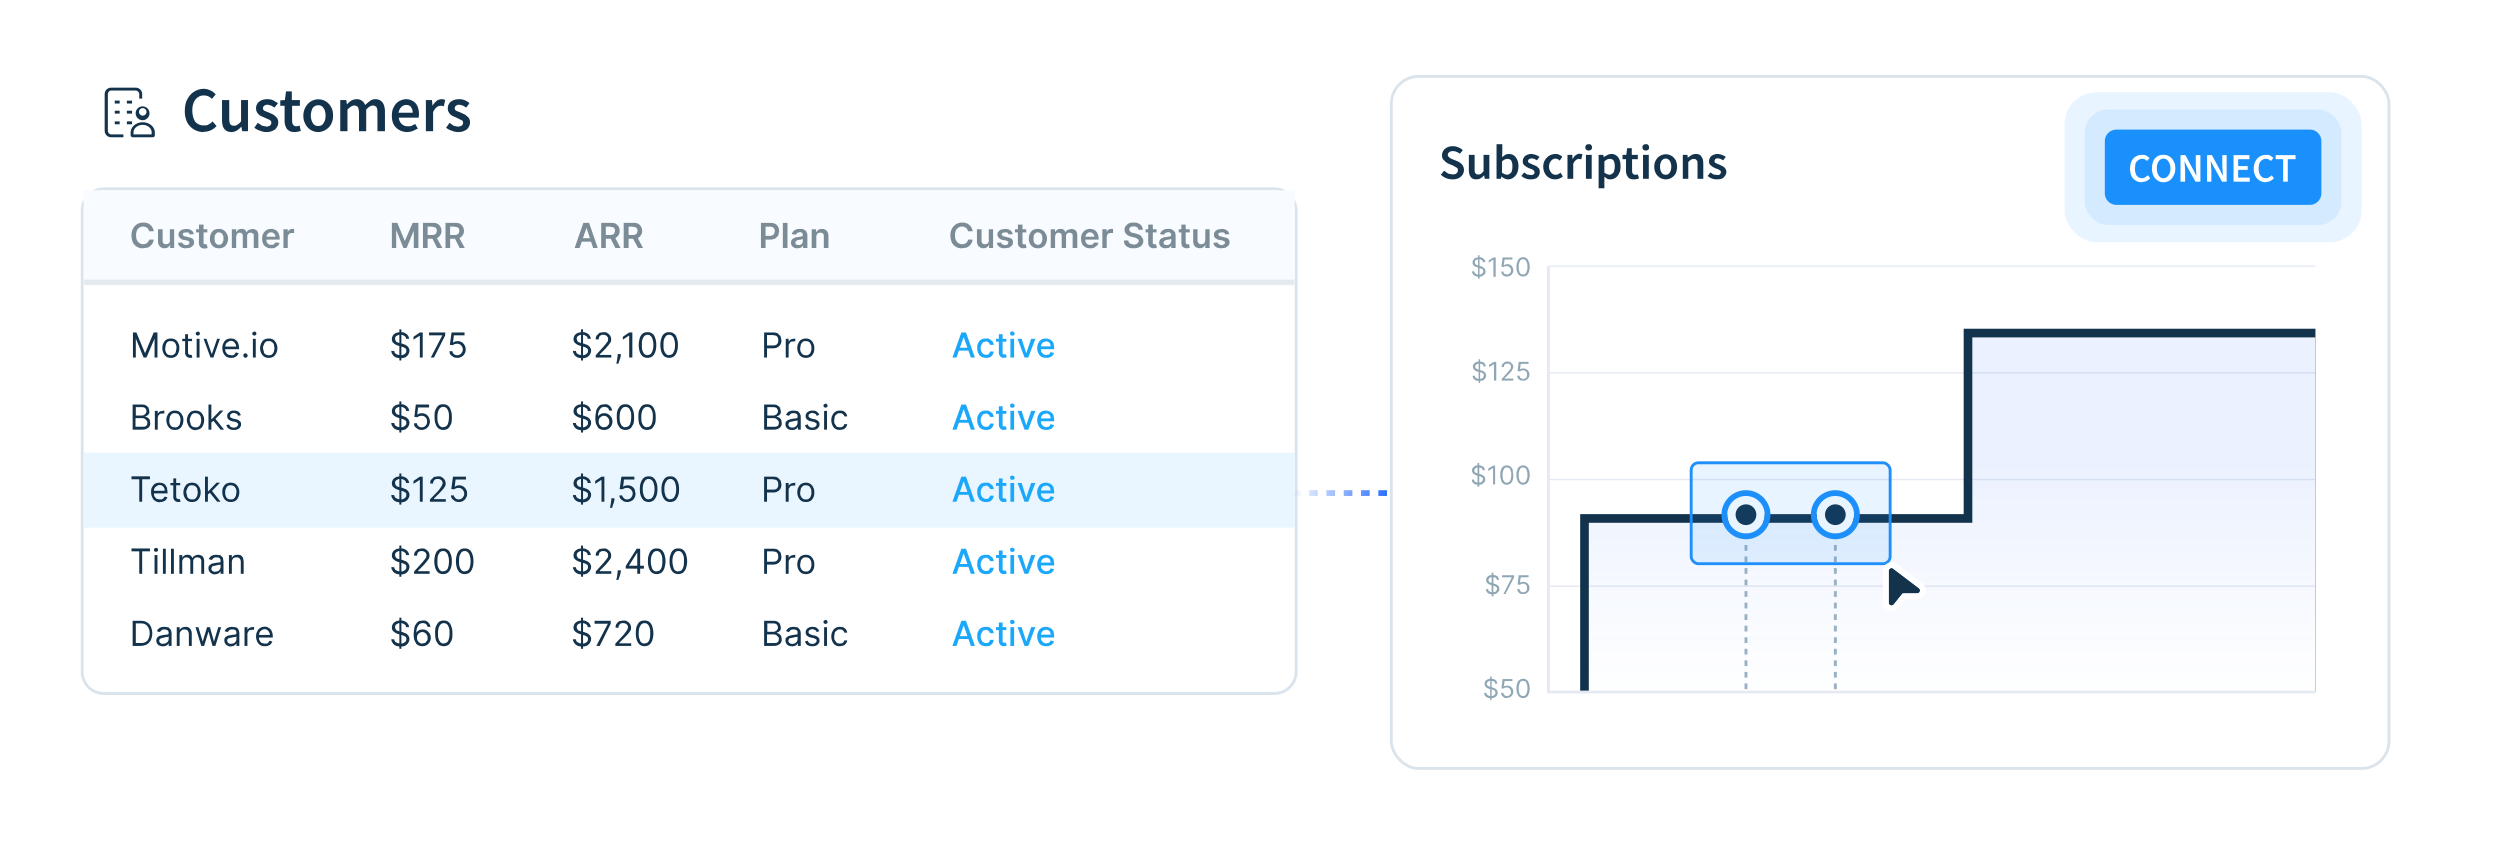 <svg xmlns="http://www.w3.org/2000/svg" fill="none" viewBox="0 0 867 293">
  <rect width="867" height="293" fill="#fff" rx="20"/>
  <path fill="#13324B" d="M50.8 38.8a1.3 1.3 0 1 0-2.6 0 1.3 1.3 0 0 0 2.6 0Zm1 0a2.4 2.4 0 1 1-4.7 0 2.4 2.4 0 0 1 4.7 0Zm.8 7.1c0-1.3-1.3-2.6-3.1-2.6-1.9 0-3.2 1.3-3.2 2.6v.7h6.3v-.7Zm1.1 1c0 .4-.3.7-.7.7h-7a.8.8 0 0 1-.7-.6v-1c0-2.1 2-3.6 4.2-3.6s4.2 1.5 4.2 3.6v1Z"/>
  <path fill="#13324B" d="M48.3 32.6c0-.6-.6-1.2-1.2-1.2h-8.6c-.6 0-1.1.6-1.1 1.2v12.8c0 .6.5 1.2 1.1 1.2h4.3v1h-4.3c-1.2 0-2.2-1-2.2-2.2V32.6c0-1.2 1-2.2 2.2-2.2h8.6c1.2 0 2.2 1 2.2 2.2v1.6h-1v-1.6Z"/>
  <path fill="#13324B" d="M41.5 34.9v1h-1.7v-1h1.7Zm4.3 0v1H44v-1h1.7Zm-4.3 3.5v1h-1.7v-1h1.7Zm0 3.6v1.1h-1.7v-1h1.7Zm4.3-3.6v1H44v-1h1.7Zm0 3.6v1.1H44v-1h1.7Zm24.8 3.8a6.4 6.4 0 0 1-5.7-3.4 8.8 8.8 0 0 1-.8-4c0-1.6.3-3 .9-4a6.4 6.4 0 0 1 5.7-3.6 5.9 5.9 0 0 1 4.1 1.9l-1.3 1.6a3.8 3.8 0 0 0-2.8-1.2c-.8 0-1.5.2-2 .6-.7.4-1.1 1-1.5 1.8a7 7 0 0 0-.5 2.8c0 1.6.4 3 1 3.9.8.9 1.8 1.3 3 1.3.6 0 1.2 0 1.7-.4.5-.2 1-.6 1.3-1l1.4 1.6a5.8 5.8 0 0 1-4.5 2Zm9.7 0c-1.2 0-2-.4-2.6-1.2-.5-.7-.7-1.8-.7-3.1v-6.8h2.5v6.4c0 1 .1 1.6.4 2 .2.3.7.5 1.3.5a2 2 0 0 0 1.2-.4 5 5 0 0 0 1.2-1.1v-7.4H86v10.8h-2l-.3-1.6c-.5.6-1 1-1.6 1.4a4 4 0 0 1-2 .5Zm12 0c-.7 0-1.5-.2-2.2-.5-.7-.2-1.4-.6-1.9-1l1.2-1.7 1.5 1 1.5.3c.6 0 1-.2 1.3-.4.3-.3.4-.6.4-1a1 1 0 0 0-.3-.7c-.3-.2-.5-.4-.9-.5l-1.1-.5-1.4-.6c-.5-.3-.8-.6-1.1-1-.3-.4-.5-1-.5-1.5a3 3 0 0 1 1-2.4c.8-.6 1.7-.9 3-.9a5 5 0 0 1 2 .4l1.6 1-1.2 1.5-1.2-.7-1.2-.3c-.5 0-1 .2-1.2.4a1 1 0 0 0-.4.8c0 .5.2.8.7 1l1.5.6 1.5.7 1.1 1c.3.4.5 1 .5 1.6 0 1-.4 1.7-1 2.4a5 5 0 0 1-3.2 1Zm9.8 0c-1.2 0-2-.4-2.6-1.1a5 5 0 0 1-.8-2.9v-5.1h-1.5v-1.9l1.6-.1.4-3h2v3h2.8v2h-2.7v5.1c0 1.3.5 2 1.5 2a2.8 2.8 0 0 0 1.1-.3l.4 1.9a7.1 7.1 0 0 1-2.2.4Zm8.3 0a5 5 0 0 1-4.4-2.6 6 6 0 0 1-.8-3 6 6 0 0 1 .8-3.1 5 5 0 0 1 6.9-2 5 5 0 0 1 1.9 2c.5.8.7 1.8.7 3a6 6 0 0 1-.7 3c-.5.9-1.1 1.5-2 2a5 5 0 0 1-2.4.7Zm0-2.1c.8 0 1.4-.3 1.8-1 .5-.7.7-1.5.7-2.6 0-1-.2-2-.7-2.6-.4-.7-1-1-1.8-1s-1.5.3-2 1c-.3.7-.6 1.5-.6 2.6 0 1 .3 2 .7 2.6.4.7 1 1 1.9 1Zm7.6 1.8V34.7h2.1l.2 1.5c.5-.5 1-1 1.5-1.3.6-.3 1.2-.5 1.9-.5a3 3 0 0 1 1.9.6c.4.3.8.8 1 1.4l1.7-1.4a3 3 0 0 1 1.8-.6c1.2 0 2 .4 2.6 1.2.5.7.8 1.8.8 3.1v6.8h-2.6v-6.4c0-1-.1-1.6-.4-2-.3-.3-.7-.5-1.2-.5-.7 0-1.5.5-2.3 1.4v7.5h-2.5v-6.4c0-1-.2-1.6-.4-2-.3-.3-.7-.5-1.3-.5-.7 0-1.4.5-2.3 1.4v7.5H118Zm23.2.3c-1 0-2-.3-2.7-.7a5 5 0 0 1-2-2c-.4-.8-.6-1.8-.6-3s.2-2.2.7-3c.4-.9 1-1.5 1.8-2 .8-.4 1.6-.7 2.4-.7 1 0 1.8.3 2.5.7a4 4 0 0 1 1.5 1.8c.3.8.5 1.6.5 2.7l-.1 1.2h-6.9c.1 1 .5 1.7 1 2.2a3 3 0 0 0 2.2.8c.5 0 1 0 1.3-.2l1.2-.6.9 1.6-1.7.8a6 6 0 0 1-2 .4Zm-3-6.7h4.9a3 3 0 0 0-.6-2c-.3-.5-.9-.7-1.6-.7-.6 0-1.2.2-1.7.7-.5.5-.8 1.1-1 2Zm9.5 6.4V34.7h2.1l.2 2c.4-.8 1-1.3 1.4-1.7a3 3 0 0 1 1.7-.6c.5 0 1 .1 1.3.3l-.5 2.2-.5-.2h-.6c-.4 0-.9.1-1.4.5a5 5 0 0 0-1.2 1.7v6.6h-2.5Zm11.1.3c-.7 0-1.5-.2-2.2-.5-.7-.2-1.4-.6-1.9-1l1.2-1.7 1.4 1c.5.1 1 .3 1.6.3.6 0 1-.2 1.3-.4.3-.3.4-.6.4-1a1 1 0 0 0-.3-.7l-1-.5-1-.5-1.4-.6c-.5-.3-.8-.6-1.1-1-.3-.4-.5-1-.5-1.5a3 3 0 0 1 1-2.4c.8-.6 1.7-.9 3-.9a5 5 0 0 1 2 .4c.6.3 1.1.6 1.5 1l-1.1 1.5-1.2-.7-1.2-.3c-.5 0-1 .2-1.2.4a1 1 0 0 0-.4.8c0 .5.2.8.7 1l1.5.6 1.5.7 1.1 1c.3.4.5 1 .5 1.6 0 1-.4 1.7-1 2.4a5 5 0 0 1-3.2 1Z"/>
  <path fill="#fff" d="M442 65.5c4.1 0 7.5 3.4 7.5 7.5v160c0 4.1-3.4 7.5-7.5 7.5H36a7.5 7.5 0 0 1-7.5-7.5V73c0-4.1 3.4-7.5 7.5-7.5h406Z"/>
  <path stroke="#DBE3EB" d="M442 65.5c4.1 0 7.5 3.4 7.5 7.5v160c0 4.1-3.4 7.5-7.5 7.5H36a7.5 7.5 0 0 1-7.5-7.5V73c0-4.1 3.4-7.5 7.5-7.5h406Z"/>
  <path fill="#EAF6FF" d="M29 157h420v26H29z"/>
  <mask id="a" width="420" height="33" x="29" y="66" fill="#000" maskUnits="userSpaceOnUse">
    <path fill="#fff" d="M29 66h420v33H29z"/>
    <path d="M29 66h420v32H29V66Z"/>
  </mask>
  <path fill="#F8FBFF" d="M29 66h420v32H29V66Z"/>
  <path fill="#E2E9EF" d="M449 98v-1H29v2h420v-1Z" mask="url(#a)"/>
  <path fill="#7B8C96" d="M53.3 80.2h-1.6A2 2 0 0 0 51 79l-.6-.3a2.4 2.4 0 0 0-2 .2c-.4.3-.7.6-.9 1a4 4 0 0 0-.3 1.7c0 .7.1 1.3.3 1.7.3.5.5.8.9 1 .4.3.8.4 1.3.4l.7-.1a2 2 0 0 0 1-.8c.2-.2.3-.4.3-.7h1.6a3.4 3.4 0 0 1-2.2 2.8l-1.5.2a3.7 3.7 0 0 1-3.5-2c-.3-.7-.5-1.5-.5-2.5 0-.9.2-1.7.6-2.4a3.7 3.7 0 0 1 3.4-2c.5 0 1 0 1.4.2.4 0 .8.3 1.1.6.3.2.6.5.8 1 .2.3.4.7.4 1.2Zm5.6 3v-3.7h1.5V86H59v-1.2a2 2 0 0 1-.8 1c-.3.2-.7.3-1.2.3a2 2 0 0 1-1.1-.3 2 2 0 0 1-.8-.8 3 3 0 0 1-.3-1.4v-4.1h1.6v3.9c0 .4 0 .7.3 1 .2.2.5.3.9.3a1.4 1.4 0 0 0 1.2-.6l.2-.9Zm8.3-2-1.4.1a1.1 1.1 0 0 0-.6-.7h-.6l-.8.1c-.3.2-.4.3-.4.6 0 .2.1.3.3.4.1.2.3.3.7.3l1 .3c.7.1 1.2.3 1.5.6.3.3.4.7.4 1.1 0 .5-.1.8-.3 1.1l-1 .8-1.5.2c-.8 0-1.4-.1-1.9-.5a2 2 0 0 1-.9-1.4l1.5-.1c0 .3.2.5.5.6.2.2.5.3.8.3.4 0 .7-.1 1-.3l.2-.5c0-.2 0-.4-.2-.5l-.6-.3-1.2-.2c-.6-.1-1-.4-1.3-.7-.3-.3-.5-.7-.5-1.1 0-.4.1-.8.3-1 .3-.4.6-.6 1-.8l1.4-.2a3 3 0 0 1 1.8.5c.4.3.7.7.8 1.3Zm4.7-1.7v1.1H68v-1.1h3.8ZM69 77.9h1.6v6.6l.3.2h.4a1.5 1.5 0 0 0 .4 0L72 86a3.5 3.5 0 0 1-1 .2c-.3 0-.7 0-1-.2-.3-.1-.5-.3-.7-.6-.2-.3-.3-.6-.3-1V78Zm7 8.2c-.7 0-1.3-.1-1.7-.4-.5-.3-.9-.7-1.1-1.2-.3-.5-.4-1-.4-1.7s.1-1.3.4-1.8c.2-.5.6-1 1-1.2.5-.3 1.1-.4 1.7-.4a2.8 2.8 0 0 1 2.7 1.6c.3.5.5 1 .5 1.8 0 .6-.2 1.2-.4 1.7-.3.5-.6 1-1.1 1.2a3 3 0 0 1-1.7.4Zm0-1.2c.3 0 .6-.1.8-.3.3-.2.4-.4.5-.8.2-.3.2-.7.2-1 0-.5 0-.8-.2-1.1 0-.4-.2-.6-.5-.8-.2-.2-.5-.3-.9-.3-.3 0-.6 0-.8.3-.3.2-.4.4-.6.8l-.1 1 .1 1.1c.2.4.3.6.6.8.2.2.5.3.8.3Zm4.4 1.1v-6.5h1.5v1l.7-.8a2 2 0 0 1 1.1-.3c.5 0 .9 0 1.2.3.3.2.5.5.6.9.2-.4.5-.7.8-.9l1.2-.3c.6 0 1.1.2 1.5.5.4.4.6 1 .6 1.7V86H88v-4.2c0-.4 0-.7-.3-.8-.2-.2-.5-.3-.8-.3-.3 0-.6 0-.8.3-.3.2-.4.5-.4 1v4h-1.5v-4.2a1 1 0 0 0-.3-.8 1 1 0 0 0-.8-.3l-.6.1-.4.5-.2.7v4h-1.5Zm13.7.1c-.7 0-1.3-.1-1.7-.4-.5-.3-.9-.6-1.1-1.1a4 4 0 0 1-.4-1.8c0-.7.1-1.3.4-1.8a2.9 2.9 0 0 1 2.7-1.6c.4 0 .8 0 1.1.2.4 0 .7.3 1 .6.2.2.5.6.6 1 .2.4.3.9.3 1.5v.4h-5.4v-1h3.9c0-.3 0-.5-.2-.8l-.5-.5c-.3-.2-.5-.2-.8-.2-.3 0-.6 0-.8.2l-.6.6-.2.8v1c0 .3 0 .6.2.9.2.3.3.5.6.6.2.2.5.2.9.2h.6l.5-.4.3-.4 1.4.1c0 .4-.3.8-.5 1l-1 .7c-.4.2-.8.2-1.3.2Zm4.2-.1v-6.5h1.5v1a1.6 1.6 0 0 1 1.6-1.1 3.6 3.6 0 0 1 .6 0v1.4h-.7l-.8.1-.5.5-.2.8V86h-1.5Zm37.6-8.7h1.9l2.6 6.3 2.7-6.3h2V86h-1.6v-6l-2.5 6h-1.1l-2.4-6h-.1v6h-1.5v-8.7Zm10.8 8.7v-8.7h3.3c.7 0 1.2 0 1.7.3s.8.6 1 1c.3.4.4 1 .4 1.5s-.1 1-.4 1.4c-.2.4-.6.7-1 1-.5.2-1 .3-1.7.3h-2.3v-1.3h2c.5 0 .8 0 1-.2.3 0 .5-.2.6-.5l.2-.7c0-.3 0-.6-.2-.8-.1-.3-.3-.4-.6-.5l-1-.2h-1.4V86h-1.6Zm4.5-4 2.2 4h-1.8l-2-4h1.6Zm3.3 4v-8.7h3.3c.7 0 1.2 0 1.7.3s.8.6 1 1c.3.4.4 1 .4 1.5s-.1 1-.4 1.4c-.2.4-.6.7-1 1-.5.2-1 .3-1.7.3h-2.3v-1.3h2c.5 0 .8 0 1-.2.3 0 .5-.2.6-.5l.2-.7c0-.3 0-.6-.2-.8-.1-.3-.3-.4-.6-.5l-1-.2h-1.4V86h-1.6Zm4.5-4 2.2 4h-1.8l-2-4h1.6Zm42 4h-1.7l3-8.7h2l3 8.7h-1.6l-2.3-7-2.4 7Zm0-3.4h4.6v1.2H201v-1.2Zm7.5 3.4v-8.7h3.3c.7 0 1.3 0 1.7.3.5.3.8.6 1 1 .3.4.4 1 .4 1.5s-.1 1-.4 1.4c-.2.4-.5.7-1 1-.5.2-1 .3-1.7.3h-2.3v-1.3h2c.5 0 .8 0 1-.2.3 0 .5-.2.6-.5l.2-.7c0-.3 0-.6-.2-.8-.1-.3-.3-.4-.6-.5l-1-.2h-1.4V86h-1.6Zm4.6-4 2.1 4h-1.8l-2-4h1.7Zm3.2 4v-8.7h3.3c.7 0 1.3 0 1.7.3.5.3.8.6 1 1 .3.4.4 1 .4 1.5s-.1 1-.4 1.4c-.2.4-.5.7-1 1-.5.2-1 .3-1.7.3h-2.3v-1.3h2c.5 0 .8 0 1-.2.3 0 .5-.2.6-.5l.2-.7c0-.3 0-.6-.2-.8-.1-.3-.3-.4-.6-.5l-1-.2H218V86h-1.6Zm4.6-4 2.1 4h-1.7l-2.2-4h1.8Zm43 4v-8.7h3.2a4 4 0 0 1 1.7.3c.5.3.8.6 1 1 .3.5.4 1 .4 1.6l-.3 1.5-1 1c-.5.2-1.1.4-1.8.4H265v-1.3h2c.4 0 .7-.1 1-.3.2 0 .4-.3.5-.5l.2-.8c0-.3 0-.6-.2-.9l-.5-.5a2 2 0 0 0-1-.2h-1.5V86H264Zm9.2-8.7V86h-1.6v-8.7h1.6Zm3.4 8.8c-.4 0-.8 0-1-.2-.4-.1-.7-.4-.9-.7a2 2 0 0 1-.3-1l.2-1 .6-.5.8-.4 1-.1a37.3 37.3 0 0 0 1.4-.3l.1-.3c0-.4 0-.6-.2-.8-.2-.2-.5-.3-.9-.3l-.9.3-.4.6-1.4-.2a2.3 2.3 0 0 1 1.5-1.6c.3-.2.8-.2 1.2-.2h1l.8.4c.3.2.5.4.6.7.2.3.3.7.3 1.1V86h-1.5v-.9a1.9 1.9 0 0 1-1 .9l-1 .1Zm.4-1.1c.3 0 .6 0 .8-.2.3-.1.4-.3.6-.5l.1-.6v-.8h-.2l-.4.2a11.8 11.8 0 0 1-.8.1c-.2 0-.4 0-.6.2a1 1 0 0 0-.4.3l-.2.4c0 .3.1.5.3.7l.8.2Zm6.2-2.8V86h-1.6v-6.5h1.5v1l.8-.8c.3-.2.7-.3 1.2-.3s.9 0 1.2.3c.4.2.6.4.8.8.2.4.3.8.3 1.3V86h-1.6v-4c0-.4 0-.7-.3-1-.2-.2-.5-.3-1-.3-.2 0-.4 0-.7.2-.2 0-.3.2-.4.5-.2.2-.2.4-.2.8Zm54.2-2h-1.6a2 2 0 0 0-.7-1.2l-.6-.3a2.4 2.4 0 0 0-2 .2c-.4.3-.7.6-.9 1a4 4 0 0 0-.3 1.7c0 .7.1 1.3.3 1.7.3.5.5.8.9 1 .4.3.8.4 1.3.4l.7-.1.6-.3a1.8 1.8 0 0 0 .7-1.2h1.6a3.4 3.4 0 0 1-2.2 2.8l-1.5.2a3.7 3.7 0 0 1-3.5-2c-.3-.7-.5-1.5-.5-2.5 0-.9.2-1.7.6-2.4a3.8 3.8 0 0 1 3.4-2c.5 0 1 0 1.4.2.4 0 .8.3 1.1.6.3.2.6.5.8 1 .2.3.4.7.4 1.2Zm5.6 3v-3.7h1.5V86H343v-1.2a2 2 0 0 1-.8 1c-.3.2-.7.3-1.2.3a2 2 0 0 1-1.1-.3 2 2 0 0 1-.8-.8 3 3 0 0 1-.3-1.4v-4.1h1.6v3.9c0 .4 0 .7.3 1 .2.2.5.3.9.3l.6-.1c.3-.1.4-.3.6-.5l.2-.9Zm8.3-2-1.4.1a1.1 1.1 0 0 0-.6-.7h-.6l-.8.1c-.3.2-.4.3-.4.6 0 .2.1.3.3.4.1.2.3.3.7.3l1 .3c.7.1 1.2.3 1.5.6.3.3.4.7.4 1.1 0 .5-.1.8-.3 1.1l-1 .8-1.5.2c-.8 0-1.4-.1-1.9-.5a2 2 0 0 1-.9-1.4l1.5-.1c0 .3.2.5.5.6.2.2.5.3.8.3.4 0 .7-.1 1-.3l.2-.5c0-.2 0-.4-.2-.5l-.6-.3-1.2-.2c-.6-.1-1-.4-1.3-.7-.3-.3-.5-.7-.5-1.1 0-.4.1-.8.3-1 .3-.4.6-.6 1-.8l1.4-.2a3 3 0 0 1 1.8.5c.4.3.7.7.8 1.3Zm4.7-1.7v1.1H352v-1.1h3.8Zm-2.9-1.6h1.6v6.6l.3.2h.4a1.5 1.5 0 0 0 .4 0l.3 1.2a3.4 3.4 0 0 1-1 .2c-.3 0-.7 0-1-.2-.3-.1-.5-.3-.7-.6-.2-.3-.3-.6-.3-1v-6.4Zm7 8.2c-.7 0-1.3-.1-1.7-.4-.5-.3-.9-.7-1.1-1.2-.3-.5-.4-1-.4-1.7s.1-1.3.4-1.8c.2-.5.6-1 1-1.2.5-.3 1.1-.4 1.7-.4a2.8 2.8 0 0 1 2.7 1.6c.3.5.5 1 .5 1.8 0 .6-.2 1.2-.4 1.7-.3.5-.6 1-1.1 1.2a3 3 0 0 1-1.7.4Zm0-1.2c.3 0 .6-.1.8-.3.3-.2.4-.4.5-.8.2-.3.2-.7.2-1 0-.5 0-.8-.2-1.1 0-.4-.2-.6-.5-.8-.2-.2-.5-.3-.9-.3-.3 0-.6 0-.8.3-.3.2-.4.4-.6.8l-.1 1 .1 1.1c.2.4.3.6.6.8.2.2.5.3.8.3Zm4.4 1.1v-6.5h1.5v1l.7-.8a2 2 0 0 1 1.1-.3c.5 0 .9 0 1.2.3.3.2.5.5.6.9.2-.4.5-.7.8-.9l1.2-.3c.6 0 1.1.2 1.5.5.4.4.6 1 .6 1.7V86H372v-4.2c0-.4 0-.7-.3-.8-.2-.2-.5-.3-.8-.3-.3 0-.6 0-.8.3-.3.2-.4.5-.4 1v4h-1.5v-4.2a1 1 0 0 0-.3-.8 1 1 0 0 0-.8-.3l-.6.1-.4.5-.2.7v4h-1.5Zm13.7.1c-.7 0-1.3-.1-1.7-.4-.5-.3-.9-.6-1.1-1.1a4 4 0 0 1-.4-1.8c0-.7.1-1.3.4-1.8a2.9 2.9 0 0 1 2.7-1.6c.4 0 .8 0 1.1.2.4 0 .7.3 1 .6.2.2.5.6.6 1 .2.4.3.9.3 1.5v.4h-5.4v-1h3.9c0-.3 0-.5-.2-.8l-.5-.5c-.3-.2-.5-.2-.8-.2-.3 0-.6 0-.8.2l-.6.6-.2.8v1c0 .3 0 .6.2.9.2.3.3.5.6.6.2.2.5.2.9.2h.6l.5-.4.3-.4 1.4.1c0 .4-.3.8-.5 1l-1 .7c-.4.2-.8.2-1.3.2Zm4.2-.1v-6.5h1.5v1a1.6 1.6 0 0 1 1.6-1.1 3.6 3.6 0 0 1 .6 0v1.4h-.7l-.8.1-.5.5-.2.8V86h-1.5Zm12.5-6.3a1 1 0 0 0-.5-.9 2 2 0 0 0-1.1-.3l-.9.1-.5.4a1 1 0 0 0 0 1.1l.3.3.4.3.6.1.8.2 1 .3.8.5.5.8c.2.2.3.6.3 1a2.4 2.4 0 0 1-1.6 2.2c-.5.2-1 .3-1.8.3-.6 0-1.2 0-1.7-.3-.5-.2-1-.5-1.2-.9-.3-.4-.4-.9-.4-1.5h1.5a1.3 1.3 0 0 0 1 1.2l.8.2c.4 0 .7 0 1-.2.2 0 .4-.2.5-.4.2-.2.3-.4.3-.7 0-.2 0-.4-.2-.5l-.6-.4-.8-.3-1-.2a4 4 0 0 1-1.7-.9 2 2 0 0 1-.6-1.5c0-.5.1-1 .4-1.3a4 4 0 0 1 1.2-1 4 4 0 0 1 1.6-.2c.6 0 1.2 0 1.6.3.5.2.9.5 1.1.9.3.3.4.8.4 1.3h-1.5Zm6.3-.2v1.1h-3.8v-1.1h3.8Zm-2.9-1.6h1.6v6.6l.3.2h.4a1.5 1.5 0 0 0 .4 0l.3 1.2a3.4 3.4 0 0 1-1 .2c-.3 0-.7 0-1-.2-.3-.1-.5-.3-.7-.6-.2-.3-.3-.6-.3-1v-6.4Zm6 8.2c-.4 0-.8 0-1-.2-.4-.1-.7-.4-.9-.7a2 2 0 0 1-.3-1c0-.4.1-.7.3-1 0-.2.3-.4.5-.5l.8-.4 1-.1a37.3 37.3 0 0 0 1.4-.3l.2-.3c0-.4-.1-.6-.3-.8-.2-.2-.5-.3-.9-.3l-.9.3-.4.6-1.4-.2a2.3 2.3 0 0 1 1.5-1.6c.4-.2.8-.2 1.2-.2h1l.8.4.7.7.2 1.1V86h-1.5v-.9a1.9 1.9 0 0 1-1 .9l-1 .1Zm.4-1.1c.3 0 .6 0 .8-.2.3-.1.4-.3.6-.5l.2-.6v-.8h-.3l-.4.2h-.4l-.4.1c-.2 0-.4 0-.6.2a1 1 0 0 0-.4.3l-.2.4c0 .3.1.5.3.7l.8.2Zm8-5.5v1.1h-3.8v-1.1h3.7Zm-3-1.6h1.6V84l.1.5.3.2h.3a1.5 1.5 0 0 0 .5 0l.2 1.2a3.5 3.5 0 0 1-.9.2c-.4 0-.7 0-1-.2-.3-.1-.6-.3-.8-.6l-.2-1v-6.4Zm8.4 5.3v-3.7h1.5V86H418v-1.2a2 2 0 0 1-.8 1c-.3.2-.7.3-1.2.3l-1.2-.3a2 2 0 0 1-.7-.8 3 3 0 0 1-.3-1.4v-4.1h1.5v3.9c0 .4.2.7.4 1 .2.2.5.3.9.3a1.4 1.4 0 0 0 1.2-.6l.2-.9Zm8.3-2-1.4.1a1.1 1.1 0 0 0-.6-.7h-.6l-.8.1c-.3.2-.4.3-.4.6l.2.4c.2.2.4.3.8.3l1 .3c.7.1 1.2.3 1.5.6.3.3.4.7.4 1.1 0 .5-.1.8-.3 1.1l-1 .8-1.5.2c-.8 0-1.4-.1-2-.5a2 2 0 0 1-.8-1.4l1.5-.1c0 .3.2.5.5.6.2.2.5.3.8.3.4 0 .7-.1.9-.3.2-.1.3-.3.3-.5s0-.4-.2-.5l-.6-.3-1.2-.2c-.6-.1-1-.4-1.4-.7-.3-.3-.4-.7-.4-1.1 0-.4.1-.8.3-1 .3-.4.6-.6 1-.8l1.3-.2a3 3 0 0 1 1.9.5c.4.3.7.7.8 1.3Z"/>
  <path fill="#13324B" d="M46 115.3h1.3l3 7.2 3-7.2h1.3v8.7h-1v-6.6l-2.8 6.6h-1l-2.7-6.6v6.6h-1v-8.7Zm13.3 8.8c-.6 0-1.2-.1-1.6-.4a3 3 0 0 1-1-1.2 4 4 0 0 1-.4-1.7c0-.7.1-1.3.4-1.8.2-.5.6-1 1-1.2.4-.3 1-.4 1.6-.4.5 0 1 .1 1.5.4.5.3.8.7 1 1.2.3.5.4 1 .4 1.8a4 4 0 0 1-.4 1.7c-.2.5-.5 1-1 1.2-.4.3-1 .4-1.5.4Zm0-.9c.4 0 .8 0 1-.3.4-.2.6-.5.7-1l.2-1.1c0-.5 0-.9-.2-1.3a2 2 0 0 0-.6-.9 2 2 0 0 0-1.1-.3c-.5 0-.9 0-1.2.3a2 2 0 0 0-.6 1l-.2 1.2c0 .4 0 .8.2 1.2.1.4.4.7.6.9.3.2.7.3 1.2.3Zm7.3-5.7v.8h-3.4v-.8h3.4Zm-2.4-1.6h1v6.2l.1.7.4.2.4.1h.4l.2.9a2.2 2.2 0 0 1-1.6-.1c-.2-.1-.5-.3-.6-.6-.2-.2-.3-.5-.3-.9v-6.5Zm4 8.1v-6.5h1v6.5h-1Zm.4-7.6-.5-.2a.6.6 0 0 1-.2-.5c0-.2 0-.4.2-.5l.5-.2c.2 0 .4 0 .5.2.2.1.2.3.2.5s0 .3-.2.5l-.5.2Zm7.7 1L74 124h-1l-2.4-6.5h1l1.8 5.2h.1l1.8-5.2h1.1Zm3.9 6.7a3 3 0 0 1-1.7-.4 3 3 0 0 1-1-1.2 4 4 0 0 1-.4-1.7c0-.7.1-1.3.4-1.8.2-.5.6-1 1-1.2.4-.3 1-.4 1.6-.4l1 .1.9.6c.2.2.5.6.6 1 .2.4.3 1 .3 1.5v.5h-5v-.9h4c0-.4-.1-.7-.3-1a1.7 1.7 0 0 0-1.5-1c-.4 0-.8.2-1 .4a2 2 0 0 0-.8.7l-.2 1v.6c0 .5 0 1 .3 1.3.1.3.4.6.7.8l1 .2h.8l.5-.4.4-.6 1 .3-.6.9-.8.5c-.4.2-.8.2-1.2.2Zm5 0c-.3 0-.5-.1-.6-.3a.7.7 0 0 1-.2-.5c0-.2 0-.4.2-.5.1-.2.3-.3.5-.3l.6.3.2.5-.1.4-.3.3h-.4Zm2.5-.1v-6.5h1v6.5h-1Zm.5-7.6-.5-.2a.6.6 0 0 1-.2-.5c0-.2 0-.4.2-.5l.5-.2c.2 0 .4 0 .5.2.2.1.2.3.2.5s0 .3-.2.5l-.5.2Zm5 7.7a3 3 0 0 1-1.6-.4 4 4 0 0 1-1-1.2 4 4 0 0 1-.4-1.7c0-.7.2-1.3.4-1.8.3-.5.6-1 1-1.2a3 3 0 0 1 1.6-.4 3 3 0 0 1 1.6.4c.4.3.7.7 1 1.2.2.5.4 1 .4 1.8a4 4 0 0 1-.4 1.7c-.3.5-.6 1-1 1.2a3 3 0 0 1-1.6.4Zm0-.9c.5 0 .8 0 1.1-.3.3-.2.5-.5.7-1l.2-1.1-.2-1.3a2 2 0 0 0-.7-.9c-.3-.2-.6-.3-1.1-.3-.4 0-.8 0-1.1.3a2 2 0 0 0-.6 1c-.2.3-.3.7-.3 1.2l.3 1.2c0 .4.3.7.6.9.3.2.7.3 1.1.3Zm45.3 1.8v-10.8h.7V125h-.7Zm2.3-7.5c0-.5-.2-.8-.6-1a2 2 0 0 0-1.3-.4c-.4 0-.8 0-1 .2-.3.1-.6.3-.7.5a1.2 1.2 0 0 0 0 1.3c0 .2.2.3.3.5l.6.2.5.2 1 .2.7.3c.3 0 .5.2.8.4.2.2.5.4.6.7.2.3.3.6.3 1 0 .5-.2 1-.4 1.3-.2.4-.6.7-1 1a4 4 0 0 1-1.8.3 4 4 0 0 1-1.6-.3c-.5-.3-.8-.5-1-.9-.3-.4-.5-.8-.5-1.3h1c.1.4.2.7.4.9l.7.4 1 .2c.4 0 .8 0 1.1-.2.3-.1.6-.3.8-.6.2-.2.2-.5.2-.8 0-.3 0-.5-.2-.7l-.6-.4-.9-.3-1-.3a4 4 0 0 1-1.7-.9c-.4-.3-.6-.8-.6-1.4 0-.5.2-1 .4-1.3.3-.4.6-.6 1-.8.5-.2 1-.3 1.6-.3.6 0 1 0 1.5.3.4.2.8.4 1 .8.3.3.4.7.5 1.2h-1Zm5.8-2.2v8.7h-1v-7.6l-2.2 1.4v-1l2.2-1.5h1Zm2.8 8.7 4-7.7h-4.6v-1h5.6v1l-3.9 7.7h-1Zm9.2.1a3 3 0 0 1-1.4-.3l-1-.8c-.2-.3-.3-.7-.3-1.2h1c0 .4.2.7.5 1 .4.3.8.4 1.2.4a1.8 1.8 0 0 0 1.6-1c.2-.3.3-.6.3-1a2 2 0 0 0-.3-1 1.8 1.8 0 0 0-1.7-1 2.7 2.7 0 0 0-1.5.5l-1-.1.6-4.3h4.5v1h-3.7l-.3 2.5.8-.4.8-.1a2.7 2.7 0 0 1 2.4 1.4c.3.5.4 1 .4 1.5 0 .6-.1 1-.4 1.5-.2.4-.6.8-1 1a3 3 0 0 1-1.5.4Zm42.9.9v-10.8h.7V125h-.7Zm2.3-7.5c0-.5-.2-.8-.6-1a2 2 0 0 0-1.3-.4c-.4 0-.8 0-1 .2-.3.1-.6.3-.7.5a1.2 1.2 0 0 0 0 1.3c0 .2.2.3.3.5l.6.2.5.2 1 .2.7.3c.3 0 .5.2.8.4.2.2.5.4.6.7.2.3.3.6.3 1 0 .5-.2 1-.4 1.3-.2.4-.6.7-1 1a4 4 0 0 1-1.8.3 4 4 0 0 1-1.6-.3c-.5-.3-.8-.5-1-.9-.3-.4-.5-.8-.5-1.3h1c.1.4.2.7.4.9l.7.4 1 .2c.4 0 .8 0 1.1-.2.3-.1.6-.3.8-.6.2-.2.2-.5.2-.8 0-.3 0-.5-.2-.7l-.6-.4-.9-.3-1-.3a4 4 0 0 1-1.7-.9c-.4-.3-.6-.8-.6-1.4 0-.5.2-1 .4-1.3.3-.4.6-.6 1-.8.5-.2 1-.3 1.6-.3.6 0 1 0 1.5.3.4.2.8.4 1 .8.3.3.4.7.5 1.2h-1Zm2.8 6.5v-.8l2.8-3.1a19.9 19.9 0 0 0 1.4-1.8l.1-.7a1.4 1.4 0 0 0-.8-1.3 2 2 0 0 0-.9-.2c-.3 0-.6 0-.8.2-.3.1-.5.3-.6.6l-.2.8h-1c0-.5.1-1 .3-1.3l1-1 1.4-.2c.5 0 1 0 1.3.3.4.2.7.5 1 .9a2.6 2.6 0 0 1 .2 2.2l-.7 1-1.1 1.3-2 2v.2h4v.9h-5.4Zm8.7-1.2v.5a9.3 9.3 0 0 1-.6 2l-.2.8h-.8l.2-.7a28 28 0 0 0 .3-2.1v-.5h1.1Zm4-7.5v8.7h-1.1v-7.6h-.1l-2.1 1.4v-1l2.2-1.5h1Zm5.3 8.8c-.7 0-1.2-.2-1.7-.5a4 4 0 0 1-1-1.5 8 8 0 0 1 0-4.9c.2-.7.6-1.2 1-1.5.5-.4 1-.5 1.7-.5.6 0 1.1.1 1.6.5.5.3.8.8 1 1.5.3.7.4 1.5.4 2.4 0 1-.1 1.8-.4 2.5a3 3 0 0 1-1 1.5c-.4.3-1 .5-1.6.5Zm0-1c.6 0 1.1-.2 1.4-.8.4-.7.6-1.5.6-2.7 0-.7-.1-1.4-.3-1.9a2 2 0 0 0-.7-1.2c-.3-.3-.6-.4-1-.4-.7 0-1.2.3-1.5 1-.4.5-.5 1.4-.5 2.5 0 .8 0 1.4.2 2 .2.5.4.9.7 1.2.3.2.6.4 1 .4Zm7.5 1c-.7 0-1.2-.2-1.7-.5a4 4 0 0 1-1-1.5 8 8 0 0 1 0-4.9c.2-.7.6-1.2 1-1.5.5-.4 1-.5 1.7-.5.6 0 1.1.1 1.6.5.5.3.8.8 1 1.5.3.7.4 1.5.4 2.4 0 1-.1 1.8-.4 2.5a3 3 0 0 1-1 1.5c-.4.3-1 .5-1.6.5Zm0-1c.6 0 1.1-.2 1.4-.8.4-.7.6-1.5.6-2.7 0-.7-.1-1.4-.3-1.9a2 2 0 0 0-.7-1.2c-.3-.3-.6-.4-1-.4-.7 0-1.2.3-1.5 1-.4.5-.5 1.4-.5 2.5 0 .8 0 1.4.2 2 .2.5.4.9.7 1.2.3.2.6.4 1 .4Zm32.9.9v-8.7h3a4 4 0 0 1 1.7.3l1 1 .3 1.4c0 .5-.1 1-.3 1.4-.3.5-.6.8-1 1-.4.3-1 .4-1.7.4h-2v-1h2c.5 0 .8 0 1.1-.2.3-.1.5-.3.6-.6.2-.3.2-.6.2-1 0-.3 0-.6-.2-.9 0-.3-.3-.5-.6-.7l-1.1-.2h-2v7.8h-1Zm7.5 0v-6.5h1v1a2 2 0 0 1 1.7-1 10.9 10.9 0 0 1 .6-.1v1a3.3 3.3 0 0 0-.6 0l-.9.1c-.2.2-.4.3-.5.6-.2.2-.3.5-.3.8v4.1h-1Zm7 .1a3 3 0 0 1-1.6-.4 3 3 0 0 1-1-1.2 4 4 0 0 1-.4-1.7c0-.7.1-1.3.4-1.8.2-.5.6-1 1-1.2a3 3 0 0 1 1.6-.4 2.6 2.6 0 0 1 2.5 1.6c.3.5.4 1 .4 1.8a4 4 0 0 1-.3 1.7c-.3.5-.6 1-1 1.2a3 3 0 0 1-1.6.4Zm0-.9c.4 0 .8 0 1-.3.4-.2.6-.5.7-1 .2-.3.2-.7.2-1.1 0-.5 0-.9-.2-1.3a2 2 0 0 0-.6-.9 2 2 0 0 0-1.1-.3c-.5 0-.9 0-1.1.3a2 2 0 0 0-.7 1l-.2 1.2c0 .4 0 .8.2 1.2.2.4.4.7.7.9.2.2.6.3 1 .3Z"/>
  <path fill="#1BA8FB" d="M331.7 124h-1.4l3.1-8.7h1.6l3.1 8.7h-1.4l-2.5-7.1-2.5 7.1Zm.2-3.4h4.6v1h-4.6v-1Zm10 3.5a3 3 0 0 1-1.6-.4c-.5-.3-.8-.7-1-1.2a4 4 0 0 1-.4-1.7c0-.7 0-1.3.3-1.8s.6-1 1-1.2a3 3 0 0 1 1.7-.4c.5 0 1 0 1.3.2l1 .8c.2.3.4.7.4 1.2h-1.2l-.5-.8c-.3-.2-.6-.4-1-.4l-1 .3-.5.8a3 3 0 0 0-.3 1.2c0 .5.1 1 .3 1.3a1.6 1.6 0 0 0 1.6 1h.6l.5-.5.3-.6h1.2a2.4 2.4 0 0 1-1.3 2 3 3 0 0 1-1.4.2Zm7.1-6.6v1h-3.6v-1h3.6Zm-2.6-1.6h1.3v6.7l.4.3h.8l.2 1-.3.1a2.5 2.5 0 0 1-1.4 0c-.3-.2-.6-.4-.7-.7-.2-.2-.3-.6-.3-1V116Zm4 8.1v-6.5h1.3v6.5h-1.3Zm.7-7.6c-.3 0-.4 0-.6-.2a.7.7 0 0 1-.2-.5c0-.2 0-.4.2-.6l.6-.2.5.2.3.6c0 .2-.1.4-.3.5-.1.2-.3.2-.5.2Zm8 1-2.5 6.6h-1.3l-2.4-6.5h1.4l1.6 5 1.7-5h1.4Zm3.7 6.7c-.6 0-1.2-.1-1.7-.4a3 3 0 0 1-1-1.2 4 4 0 0 1-.4-1.7c0-.7.1-1.3.4-1.8.2-.5.6-1 1-1.2a3.2 3.2 0 0 1 2.7-.2 2.6 2.6 0 0 1 1.6 1.5l.2 1.6v.4h-5.2v-1h4l-.2-.8a1.5 1.5 0 0 0-1.5-.9l-1 .3-.5.7a2 2 0 0 0-.2.9v.7c0 .5 0 .8.2 1.1l.6.7c.3.2.7.3 1 .3l.7-.1c.2 0 .4-.2.5-.3.1-.2.3-.3.3-.6l1.2.3c0 .3-.2.6-.5.9-.2.3-.5.5-1 .6-.3.2-.7.2-1.2.2Z"/>
  <path fill="#13324B" d="M46 149v-8.7h3.1c.6 0 1.1 0 1.5.3.4.2.7.5.9.8l.3 1.2c0 .4 0 .7-.2 1l-.5.5-.7.3v.1l.8.3.7.7.2 1.2c0 .4 0 .8-.3 1.2a2 2 0 0 1-1 .8c-.3.2-.9.3-1.6.3h-3.1Zm1.1-1h2.1c.7 0 1.2 0 1.5-.3.3-.3.4-.6.4-1 0-.3 0-.6-.2-.8l-.6-.6a2 2 0 0 0-1-.3H47v3Zm0-3.9h2c.3 0 .6 0 .8-.2.3-.1.5-.3.6-.5.2-.2.3-.5.3-.8 0-.4-.2-.7-.4-1-.3-.3-.7-.4-1.3-.4h-2v3Zm6.6 4.9v-6.5h1v1a1.9 1.9 0 0 1 1.7-1 10.8 10.8 0 0 1 .6-.1v1a3.3 3.3 0 0 0-.6 0l-.9.1-.6.6-.2.8v4.1h-1Zm7 .1c-.6 0-1.2-.1-1.6-.4a3 3 0 0 1-1-1.2 4 4 0 0 1-.4-1.7c0-.7.1-1.3.4-1.8a2.6 2.6 0 0 1 2.5-1.6c.6 0 1.2.1 1.6.4.4.3.8.7 1 1.2.3.5.4 1 .4 1.8a4 4 0 0 1-.4 1.7c-.2.5-.6 1-1 1.2-.4.3-1 .4-1.6.4Zm0-.9c.4 0 .8 0 1-.3.3-.2.6-.5.7-1l.2-1.1c0-.5 0-.9-.2-1.3a2 2 0 0 0-.6-.9c-.3-.2-.7-.3-1.2-.3-.4 0-.8 0-1 .3a2 2 0 0 0-.7 1l-.2 1.2c0 .4 0 .8.2 1.2.1.4.4.7.6.9.3.2.7.3 1.1.3Zm7.1 1c-.6 0-1.1-.2-1.5-.5-.5-.3-.8-.7-1-1.2a4 4 0 0 1-.5-1.7c0-.7.2-1.3.4-1.8.3-.5.6-1 1-1.2a3 3 0 0 1 1.6-.4 3 3 0 0 1 1.6.4c.4.3.8.7 1 1.2.3.5.4 1 .4 1.8a4 4 0 0 1-.4 1.7c-.2.5-.6 1-1 1.2a3 3 0 0 1-1.6.4Zm0-1c.5 0 .8 0 1.1-.3.3-.2.5-.5.7-1l.2-1.1-.2-1.3a2 2 0 0 0-.7-.9c-.3-.2-.6-.3-1-.3-.5 0-1 0-1.2.3a2 2 0 0 0-.6 1c-.2.3-.3.7-.3 1.2l.3 1.2c.1.4.3.7.6.9.3.2.7.3 1.1.3Zm5.4-1.6v-1.2h.2l2.9-3h1.2l-3 3.1-1.3 1.1Zm-.9 2.4v-8.7h1v8.7h-1Zm4.2 0-2.6-3.2.7-.7 3.1 3.9h-1.2Zm7-5-1 .2c0-.2 0-.3-.2-.5l-.4-.3-.7-.2c-.4 0-.8.1-1 .3-.3.2-.4.4-.4.7 0 .3 0 .5.2.6l.9.4 1 .2c.5.1 1 .4 1.3.7.3.2.4.6.4 1 0 .5-.1.8-.3 1-.2.4-.5.6-1 .8-.3.2-.8.2-1.3.2a3 3 0 0 1-1.6-.4 2 2 0 0 1-.9-1.3l1-.2c0 .3.3.6.5.8.3.2.6.3 1 .3.5 0 .9-.1 1.1-.3.3-.3.5-.5.5-.8 0-.2-.1-.4-.3-.5-.1-.2-.4-.3-.7-.4l-1.1-.2c-.6-.2-1-.4-1.3-.7-.3-.3-.4-.7-.4-1.1 0-.4 0-.7.3-1l.8-.7a3 3 0 0 1 1.3-.2c.6 0 1.1.1 1.5.4.4.3.6.7.8 1.1Zm55 6v-10.8h.7V150h-.7Zm2.3-7.5c0-.5-.2-.8-.6-1a2 2 0 0 0-1.3-.4c-.4 0-.8 0-1 .2-.3.1-.6.3-.7.5a1.2 1.2 0 0 0 0 1.3c0 .2.2.3.3.5l.6.2.5.2 1 .2.7.3c.3 0 .5.2.8.4.2.2.5.4.6.7.2.3.3.6.3 1 0 .5-.2 1-.4 1.3-.2.4-.6.7-1 1a4 4 0 0 1-1.8.3 4 4 0 0 1-1.6-.3c-.5-.3-.8-.5-1-.9-.3-.4-.5-.8-.5-1.3h1c.1.4.2.7.4.9l.7.4 1 .2c.4 0 .8 0 1.1-.2.3-.1.6-.3.8-.6.2-.2.2-.5.2-.8 0-.3 0-.5-.2-.7l-.6-.4-.9-.3-1-.3a4 4 0 0 1-1.7-.9c-.4-.3-.6-.8-.6-1.4 0-.5.2-1 .4-1.3.3-.4.6-.6 1-.8.5-.2 1-.3 1.6-.3.6 0 1 0 1.5.3.4.2.8.4 1 .8.3.3.4.7.5 1.2h-1Zm5.5 6.6a3 3 0 0 1-1.4-.3l-1-.8c-.2-.3-.3-.7-.3-1.2h1c0 .4.2.7.5 1 .4.3.7.4 1.2.4a1.8 1.8 0 0 0 1.6-1c.2-.3.2-.6.2-1 0-.3 0-.7-.2-1a1.8 1.8 0 0 0-1.7-1 2.7 2.7 0 0 0-1.5.5l-1-.1.5-4.3h4.6v1H145l-.3 2.5.7-.4.9-.1a2.7 2.7 0 0 1 2.4 1.4c.2.5.4 1 .4 1.5 0 .6-.2 1-.4 1.5-.3.4-.6.8-1 1a3 3 0 0 1-1.5.4Zm7.4 0c-.6 0-1.2-.2-1.6-.5a3 3 0 0 1-1-1.5c-.3-.7-.4-1.5-.4-2.5s0-1.7.3-2.4c.3-.6.6-1.2 1-1.5.5-.4 1-.5 1.7-.5.6 0 1.2.1 1.6.5.5.3.8.9 1 1.5.3.7.4 1.5.4 2.4 0 1 0 1.8-.3 2.5-.3.6-.6 1.1-1 1.5-.5.3-1 .5-1.7.5Zm0-1c.6 0 1.1-.2 1.5-.8.3-.7.5-1.5.5-2.7 0-.7 0-1.4-.2-1.9s-.4-1-.7-1.2c-.3-.3-.7-.4-1.1-.4-.6 0-1.1.3-1.5 1-.3.5-.5 1.4-.5 2.5 0 .8 0 1.4.2 2 .2.5.4.9.7 1.2.3.2.7.4 1.1.4Zm47.8 1.9v-10.8h.7V150h-.7Zm2.3-7.5c0-.5-.2-.8-.6-1a2 2 0 0 0-1.3-.4c-.4 0-.8 0-1 .2-.3.1-.6.3-.7.5a1.2 1.2 0 0 0 0 1.3c0 .2.2.3.3.5l.6.2.5.2 1 .2.7.3c.3 0 .5.2.8.4.2.2.5.4.6.7.2.3.3.6.3 1 0 .5-.2 1-.4 1.3-.2.4-.6.7-1 1a4 4 0 0 1-1.8.3 4 4 0 0 1-1.6-.3c-.5-.3-.8-.5-1-.9-.3-.4-.5-.8-.5-1.3h1c.1.4.2.7.4.9l.7.4 1 .2c.4 0 .8 0 1.1-.2.3-.1.6-.3.8-.6.2-.2.2-.5.2-.8 0-.3 0-.5-.2-.7l-.6-.4-.9-.3-1-.3a4 4 0 0 1-1.7-.9c-.4-.3-.6-.8-.6-1.4 0-.5.2-1 .4-1.3.3-.4.6-.6 1-.8.5-.2 1-.3 1.6-.3.6 0 1 0 1.5.3.4.2.8.4 1 .8.3.3.4.7.5 1.2h-1Zm5.7 6.6c-.4 0-.8 0-1.1-.2a2 2 0 0 1-1-.6l-.7-1.3a8.7 8.7 0 0 1 0-4c0-.7.3-1.2.6-1.6.2-.4.6-.7 1-1l1.3-.2c.5 0 1 0 1.3.2a2.8 2.8 0 0 1 1.4 2h-1a2 2 0 0 0-.6-1c-.3-.2-.6-.3-1.1-.3-.7 0-1.2.3-1.6.9-.4.6-.6 1.4-.6 2.4a2.5 2.5 0 0 1 2.2-1.1c.5 0 1 .1 1.4.4.4.2.7.6 1 1a3 3 0 0 1 0 3 2.8 2.8 0 0 1-2.5 1.4Zm0-1c.3 0 .6 0 1-.2l.6-.7c.2-.3.2-.6.2-1a2 2 0 0 0-.9-1.7c-.2-.2-.6-.3-1-.3-.2 0-.4 0-.7.2a2 2 0 0 0-1 1l-.1.8a2 2 0 0 0 .9 1.7c.3.2.6.3 1 .3Zm7.4 1c-.7 0-1.2-.2-1.7-.5-.4-.4-.7-.9-1-1.5-.2-.7-.3-1.5-.3-2.5s0-1.7.3-2.4c.3-.6.6-1.2 1-1.5.5-.4 1-.5 1.7-.5.6 0 1.2.1 1.6.5.5.3.8.9 1 1.5.3.7.4 1.5.4 2.4 0 1 0 1.8-.3 2.5-.3.6-.6 1.1-1 1.5-.5.3-1 .5-1.7.5Zm0-1c.6 0 1.1-.2 1.5-.8.3-.7.5-1.5.5-2.7 0-.7 0-1.4-.2-1.9s-.4-1-.7-1.2c-.3-.3-.7-.4-1.1-.4-.6 0-1.1.3-1.5 1-.3.5-.5 1.4-.5 2.5 0 .8 0 1.4.2 2 .2.5.4.9.7 1.2.3.2.7.4 1 .4Zm7.5 1c-.7 0-1.2-.2-1.7-.5-.4-.4-.7-.9-1-1.5-.2-.7-.3-1.5-.3-2.5s0-1.7.3-2.4c.3-.6.6-1.2 1-1.5.5-.4 1-.5 1.7-.5.6 0 1.2.1 1.6.5.5.3.8.9 1 1.5.3.7.4 1.5.4 2.4 0 1 0 1.8-.3 2.5-.3.6-.6 1.1-1 1.5-.5.3-1 .5-1.7.5Zm0-1c.6 0 1.1-.2 1.5-.8.3-.7.5-1.5.5-2.7 0-.7 0-1.4-.2-1.9s-.4-1-.7-1.2c-.3-.3-.7-.4-1.1-.4-.6 0-1.1.3-1.5 1-.3.5-.5 1.4-.5 2.5 0 .8 0 1.4.2 2 .2.5.4.9.7 1.2.3.2.7.4 1 .4Zm40.6.9v-8.7h3.1c.6 0 1.1 0 1.5.3.4.2.7.5.9.8l.3 1.2c0 .4 0 .7-.2 1l-.5.5-.7.3v.1l.8.3.7.7.2 1.2c0 .4 0 .8-.3 1.2a2 2 0 0 1-1 .8c-.3.2-.9.3-1.6.3h-3.1Zm1.1-1h2.1c.7 0 1.2 0 1.5-.3.3-.3.4-.6.4-1 0-.3 0-.6-.2-.8l-.6-.6a2 2 0 0 0-1-.3H266v3Zm0-3.9h2c.3 0 .6 0 .8-.2.3-.1.5-.3.6-.5.2-.2.3-.5.3-.8 0-.4-.2-.7-.4-1-.3-.3-.7-.4-1.3-.4h-2v3Zm8.6 5c-.5 0-.8 0-1.2-.2a2 2 0 0 1-.8-.7 2 2 0 0 1-.3-1c0-.4 0-.7.2-1l.6-.5.9-.3a10.2 10.2 0 0 1 1.8-.3l.6-.1.1-.4c0-.4 0-.8-.3-1-.2-.2-.6-.3-1-.3-.5 0-.9 0-1.2.3l-.5.6-1-.3a2.3 2.3 0 0 1 1.6-1.4 3.9 3.9 0 0 1 1.8 0c.2 0 .5 0 .8.2l.6.7c.2.4.3.8.3 1.3v4.3h-1v-.9h-.1c0 .2-.2.3-.3.5a2 2 0 0 1-.7.4l-1 .2Zm.1-.8c.4 0 .7-.1 1-.3a1.6 1.6 0 0 0 .8-1.4v-.9l-.2.2h-.5a21.3 21.3 0 0 1-1.7.4c-.3 0-.4.1-.6.3l-.2.6c0 .3.2.6.4.8.3.2.6.3 1 .3Zm9.3-4.4-.9.3-.2-.5-.5-.3-.7-.2c-.4 0-.7.1-1 .3-.3.2-.4.4-.4.7 0 .3.1.5.3.6l.8.4 1 .2c.6.1 1 .4 1.3.7.3.2.4.6.4 1 0 .5 0 .8-.3 1-.2.4-.5.6-.9.8-.4.2-.8.2-1.3.2a3 3 0 0 1-1.7-.4 2 2 0 0 1-.8-1.3l1-.2c0 .3.2.6.5.8.2.2.6.3 1 .3s.8-.1 1-.3c.4-.3.5-.5.5-.8 0-.2 0-.4-.2-.5l-.8-.4-1-.2a3 3 0 0 1-1.4-.7c-.3-.3-.4-.7-.4-1.1 0-.4.1-.7.3-1 .2-.3.5-.5.9-.7a3 3 0 0 1 1.2-.2c.7 0 1.2.1 1.5.4.4.3.7.7.8 1.1Zm1.7 5.1v-6.5h1v6.5h-1Zm.5-7.6-.5-.2a.6.6 0 0 1-.2-.5c0-.2 0-.4.2-.5l.5-.2c.2 0 .3 0 .5.2l.2.5c0 .2 0 .3-.2.5l-.5.2Zm5 7.7c-.7 0-1.2-.1-1.6-.4-.5-.3-.8-.7-1-1.2a4 4 0 0 1-.4-1.7c0-.7.1-1.3.4-1.8a2.6 2.6 0 0 1 2.5-1.6c.5 0 1 0 1.3.2a2.2 2.2 0 0 1 1.3 1.8h-1c0-.3-.2-.5-.5-.8-.2-.2-.6-.3-1-.3s-.8 0-1 .3a2 2 0 0 0-.8.8l-.2 1.3c0 .5 0 1 .2 1.3l.7 1 1 .2.8-.1a1.5 1.5 0 0 0 .8-1h1a2.3 2.3 0 0 1-1.3 1.8l-1.2.2Z"/>
  <path fill="#1BA8FB" d="M331.7 149h-1.4l3.1-8.7h1.6l3.1 8.7h-1.4l-2.5-7.1-2.5 7.1Zm.2-3.4h4.6v1h-4.6v-1Zm10 3.5a3 3 0 0 1-1.6-.4c-.5-.3-.8-.7-1-1.2a4 4 0 0 1-.4-1.7c0-.7 0-1.3.3-1.8s.6-1 1-1.2a3 3 0 0 1 1.7-.4c.5 0 1 0 1.3.2l1 .8c.2.3.4.7.4 1.2h-1.2l-.5-.8c-.3-.2-.6-.4-1-.4l-1 .3-.5.8a3 3 0 0 0-.3 1.2c0 .5.1 1 .3 1.3a1.6 1.6 0 0 0 1.6 1h.6l.5-.5.3-.6h1.2a2.4 2.4 0 0 1-1.3 2 3 3 0 0 1-1.4.2Zm7.1-6.6v1h-3.6v-1h3.6Zm-2.6-1.6h1.3v6.7l.4.3h.8l.2 1-.3.1a2.5 2.5 0 0 1-1.4 0c-.3-.2-.6-.4-.7-.7-.2-.2-.3-.6-.3-1V141Zm4 8.1v-6.5h1.3v6.5h-1.3Zm.7-7.6c-.3 0-.4 0-.6-.2a.7.7 0 0 1-.2-.5c0-.2 0-.4.2-.6l.6-.2.5.2.3.6c0 .2-.1.4-.3.5-.1.2-.3.2-.5.2Zm8 1-2.5 6.6h-1.3l-2.4-6.5h1.4l1.6 5 1.7-5h1.4Zm3.7 6.7c-.6 0-1.2-.1-1.7-.4-.4-.3-.8-.6-1-1.2a4 4 0 0 1-.4-1.7c0-.7.1-1.3.4-1.8.2-.5.6-1 1-1.2a3.2 3.2 0 0 1 2.7-.2 2.6 2.6 0 0 1 1.6 1.5l.2 1.6v.4h-5.2v-1h4l-.2-.8a1.5 1.5 0 0 0-1.5-.9l-1 .3-.5.7a2 2 0 0 0-.2.9v.7c0 .5 0 .8.2 1.1l.6.7c.3.2.7.3 1 .3l.7-.1c.2 0 .4-.2.5-.3.1-.2.3-.3.3-.6l1.2.3c0 .3-.2.6-.5.9-.2.3-.5.5-1 .6-.3.2-.7.2-1.2.2Z"/>
  <path fill="#13324B" d="M45.6 166.2v-1H52v1h-2.7v7.8h-1v-7.8h-2.8Zm9.8 8a3 3 0 0 1-1.6-.5c-.5-.3-.8-.7-1-1.2a4 4 0 0 1-.4-1.7c0-.7 0-1.3.3-1.8s.6-1 1-1.2a3 3 0 0 1 1.6-.4l1 .1c.4.2.7.3 1 .6l.6 1 .2 1.5v.5h-5v-.9h4c0-.4 0-.7-.2-1a1.7 1.7 0 0 0-1.6-1c-.4 0-.7.2-1 .4a2 2 0 0 0-.7.7c-.2.4-.2.7-.2 1v.6c0 .5 0 1 .2 1.3l.7.8 1.1.2h.7l.6-.4.4-.6 1 .3-.6.9a2 2 0 0 1-.9.5c-.3.2-.7.2-1.2.2Zm7.1-6.7v.8h-3.4v-.8h3.4Zm-2.4-1.6h1v6.2l.1.7.4.2.4.1h.4l.2.9a2.2 2.2 0 0 1-1.6-.1c-.2-.1-.5-.3-.6-.6-.2-.2-.3-.5-.3-.9v-6.5Zm6.5 8.2a3 3 0 0 1-1.6-.4 4 4 0 0 1-1-1.2 4 4 0 0 1-.4-1.7c0-.7.2-1.3.4-1.8.3-.5.6-1 1-1.2a3 3 0 0 1 1.6-.4 3 3 0 0 1 1.6.4c.4.3.7.7 1 1.2.2.5.4 1 .4 1.8a4 4 0 0 1-.4 1.7c-.3.5-.6 1-1 1.2a3 3 0 0 1-1.6.4Zm0-.9c.5 0 .8 0 1.1-.3.3-.2.5-.5.7-1l.2-1.1-.2-1.3a2 2 0 0 0-.7-.9c-.3-.2-.6-.3-1.1-.3-.4 0-.8 0-1.1.3a2 2 0 0 0-.6 1c-.2.3-.3.7-.3 1.2l.3 1.2c0 .4.3.7.6.9.3.2.7.3 1.1.3Zm5.4-1.6v-1.2h.2l2.9-3h1.2l-3 3.1h-.1l-1.2 1.1Zm-.9 2.4v-8.7h1v8.7h-1Zm4.2 0-2.6-3.2.7-.7 3.1 3.9h-1.2Zm4.7.1a2.6 2.6 0 0 1-2.5-1.6 4 4 0 0 1-.4-1.7c0-.7 0-1.3.3-1.8s.6-1 1-1.2a3 3 0 0 1 1.6-.4 3 3 0 0 1 1.6.4c.4.3.8.7 1 1.2.3.5.4 1 .4 1.8a4 4 0 0 1-.4 1.7c-.2.5-.6 1-1 1.2a3 3 0 0 1-1.6.4Zm0-.9c.5 0 .8 0 1.1-.3.3-.2.5-.5.7-1l.2-1.1c0-.5 0-.9-.2-1.3a2 2 0 0 0-.7-.9c-.3-.2-.6-.3-1-.3-.5 0-.9 0-1.2.3a2 2 0 0 0-.6 1c-.2.3-.2.7-.2 1.2 0 .4 0 .8.2 1.2.1.4.3.7.6.9.3.2.7.3 1.1.3Zm58.5 1.8v-10.8h.7V175h-.7Zm2.3-7.5c0-.5-.2-.8-.6-1a2 2 0 0 0-1.3-.4c-.4 0-.8 0-1 .2-.3.1-.6.3-.7.5a1.2 1.2 0 0 0 0 1.3c0 .2.2.3.3.5l.6.2.5.2 1 .2.7.3c.3 0 .5.2.8.4.2.2.5.4.6.7.2.3.3.6.3 1 0 .5-.2 1-.4 1.3-.2.4-.6.7-1 1a4 4 0 0 1-1.8.3 4 4 0 0 1-1.6-.3c-.5-.3-.8-.5-1-.9-.3-.4-.5-.8-.5-1.3h1c.1.4.2.7.4.9l.7.4 1 .2c.4 0 .8 0 1.1-.2.3-.1.6-.3.8-.6.2-.2.2-.5.2-.8 0-.3 0-.5-.2-.7l-.6-.4-.9-.3-1-.3a4 4 0 0 1-1.7-.9c-.4-.3-.6-.8-.6-1.4 0-.5.2-1 .4-1.3.3-.4.6-.6 1-.8.5-.2 1-.3 1.6-.3.6 0 1 0 1.5.3.4.2.8.4 1 .8.3.3.4.7.5 1.2h-1Zm5.8-2.2v8.7h-1v-7.6l-2.2 1.4v-1l2.2-1.5h1Zm2.5 8.7v-.8l3-3.1a20.3 20.3 0 0 0 1.2-1.8l.2-.7a1.4 1.4 0 0 0-.8-1.3 2 2 0 0 0-.9-.2c-.3 0-.6 0-.9.2a1 1 0 0 0-.5.6c-.2.2-.2.5-.2.8h-1c0-.5 0-1 .3-1.3l1-1 1.4-.2c.5 0 1 0 1.3.3.4.2.7.5 1 .9a2.6 2.6 0 0 1 .2 2.2l-.7 1-1.2 1.3-2 2v.2h4.1v.9h-5.5Zm10 .1a3 3 0 0 1-1.3-.3l-1-.8c-.2-.3-.4-.7-.4-1.2h1c0 .4.3.7.6 1 .3.3.7.4 1.1.4a1.8 1.8 0 0 0 1.6-1c.2-.3.3-.6.3-1a2 2 0 0 0-.3-1c-.1-.3-.4-.5-.6-.7a2 2 0 0 0-1-.3 2.7 2.7 0 0 0-1.6.5l-1-.1.6-4.3h4.5v1H158l-.3 2.5.7-.4.8-.1a2.7 2.7 0 0 1 2.4 1.4c.3.5.4 1 .4 1.5 0 .6-.1 1-.4 1.5a2.7 2.7 0 0 1-2.5 1.4Zm42.4.9v-10.8h.7V175h-.7Zm2.3-7.5c0-.5-.2-.8-.6-1a2 2 0 0 0-1.3-.4c-.4 0-.8 0-1 .2-.3.1-.6.3-.7.5a1.2 1.2 0 0 0 0 1.3c0 .2.2.3.3.5l.6.2.5.2 1 .2.7.3c.3 0 .5.2.8.4.2.2.5.4.6.7.2.3.3.6.3 1 0 .5-.2 1-.4 1.3-.2.4-.6.7-1 1a4 4 0 0 1-1.8.3 4 4 0 0 1-1.6-.3c-.5-.3-.8-.5-1-.9-.3-.4-.5-.8-.5-1.3h1c.1.4.2.7.4.9l.7.4 1 .2c.4 0 .8 0 1.1-.2.3-.1.6-.3.8-.6.2-.2.2-.5.2-.8 0-.3 0-.5-.2-.7l-.6-.4-.9-.3-1-.3a4 4 0 0 1-1.7-.9c-.4-.3-.6-.8-.6-1.4 0-.5.2-1 .4-1.3.3-.4.6-.6 1-.8.5-.2 1-.3 1.6-.3.6 0 1 0 1.5.3.4.2.8.4 1 .8.3.3.4.7.5 1.2h-1Zm5.8-2.2v8.7h-1v-7.6l-2.2 1.4v-1l2.2-1.5h1Zm3.5 7.5v.5a9.3 9.3 0 0 1-.6 2l-.2.8h-.8l.2-.7a28 28 0 0 0 .3-2.1v-.5h1.1Zm4.4 1.3a3 3 0 0 1-1.3-.3l-1-.8c-.2-.3-.4-.7-.4-1.2h1c0 .4.3.7.6 1 .3.3.7.4 1.1.4a1.8 1.8 0 0 0 1.6-1c.2-.3.3-.6.3-1 0-.3 0-.7-.3-1a1.8 1.8 0 0 0-1.6-1 2.7 2.7 0 0 0-1.6.5l-1-.1.6-4.3h4.5v1h-3.6l-.3 2.5.7-.4.8-.1a2.7 2.7 0 0 1 2.5 1.4l.3 1.5c0 .6-.1 1-.4 1.5a2 2 0 0 1-1 1 3 3 0 0 1-1.5.4Zm7.5 0c-.7 0-1.2-.2-1.7-.5a4 4 0 0 1-1-1.5c-.3-.7-.4-1.5-.4-2.5s.1-1.7.4-2.4c.2-.6.6-1.2 1-1.5.5-.4 1-.5 1.7-.5.6 0 1.1.1 1.6.5.4.3.8.9 1 1.5.3.7.4 1.5.4 2.4 0 1-.1 1.8-.4 2.5a4 4 0 0 1-1 1.5 3 3 0 0 1-1.6.5Zm0-1c.6 0 1-.2 1.4-.8.4-.7.6-1.5.6-2.7 0-.7-.1-1.4-.3-1.9a2 2 0 0 0-.7-1.2c-.3-.3-.6-.4-1-.4-.7 0-1.2.3-1.5 1-.4.5-.6 1.4-.6 2.5 0 .8.1 1.4.3 2 .1.5.4.9.7 1.2.3.2.6.4 1 .4Zm7.5 1c-.7 0-1.2-.2-1.7-.5a4 4 0 0 1-1-1.5c-.3-.7-.4-1.5-.4-2.5s.1-1.7.4-2.4c.2-.6.6-1.2 1-1.5.5-.4 1-.5 1.7-.5.6 0 1.1.1 1.6.5.4.3.8.9 1 1.5.3.7.4 1.5.4 2.4 0 1-.1 1.8-.4 2.5a4 4 0 0 1-1 1.5 3 3 0 0 1-1.6.5Zm0-1c.6 0 1-.2 1.4-.8.4-.7.6-1.5.6-2.7 0-.7-.1-1.4-.3-1.9a2 2 0 0 0-.7-1.2c-.3-.3-.6-.4-1-.4-.7 0-1.2.3-1.5 1-.4.5-.6 1.4-.6 2.5 0 .8.1 1.4.3 2 .1.5.4.9.7 1.2.3.2.6.4 1 .4Zm32.5.9v-8.7h3a4 4 0 0 1 1.7.3l1 1 .3 1.4c0 .5-.1 1-.3 1.4-.3.5-.6.8-1 1-.4.3-1 .4-1.7.4h-2v-1h2c.5 0 .8 0 1.1-.2.3-.1.5-.3.6-.6.2-.3.2-.6.2-1 0-.3 0-.6-.2-.9 0-.3-.3-.5-.6-.7l-1.1-.2h-2v7.8h-1Zm7.5 0v-6.5h1v1a2 2 0 0 1 1.7-1 10.9 10.9 0 0 1 .6-.1v1a3.3 3.3 0 0 0-.6 0l-.9.1c-.2.2-.4.3-.5.6-.2.2-.3.5-.3.8v4.1h-1Zm7 .1a3 3 0 0 1-1.6-.4 3 3 0 0 1-1-1.2 4 4 0 0 1-.4-1.7c0-.7.1-1.3.4-1.8.2-.5.6-1 1-1.2a3 3 0 0 1 1.6-.4 2.6 2.6 0 0 1 2.5 1.6c.3.5.4 1 .4 1.8a4 4 0 0 1-.3 1.7c-.3.5-.6 1-1 1.2a3 3 0 0 1-1.6.4Zm0-.9c.4 0 .8 0 1-.3.4-.2.6-.5.7-1 .2-.3.2-.7.2-1.1 0-.5 0-.9-.2-1.3a2 2 0 0 0-.6-.9 2 2 0 0 0-1.1-.3c-.5 0-.9 0-1.1.3a2 2 0 0 0-.7 1l-.2 1.2c0 .4 0 .8.2 1.2.2.4.4.7.7.9.2.2.6.3 1 .3Z"/>
  <path fill="#1BA8FB" d="M331.7 174h-1.4l3.1-8.7h1.6l3.1 8.7h-1.4l-2.5-7.1-2.5 7.1Zm.2-3.4h4.6v1h-4.6v-1Zm10 3.5a3 3 0 0 1-1.6-.4c-.5-.3-.8-.7-1-1.2a4 4 0 0 1-.4-1.7c0-.7 0-1.3.3-1.8s.6-1 1-1.2a3 3 0 0 1 1.7-.4c.5 0 1 0 1.3.2l1 .8c.2.3.4.7.4 1.2h-1.2l-.5-.8c-.3-.2-.6-.4-1-.4l-1 .3-.5.8a3 3 0 0 0-.3 1.2c0 .5.1 1 .3 1.3a1.6 1.6 0 0 0 1.6 1h.6l.5-.5.3-.6h1.2a2.4 2.4 0 0 1-1.3 2 3 3 0 0 1-1.4.2Zm7.1-6.6v1h-3.6v-1h3.6Zm-2.6-1.6h1.3v6.7l.4.3h.8l.2 1-.3.1a2.5 2.5 0 0 1-1.4 0c-.3-.2-.6-.4-.7-.7-.2-.2-.3-.6-.3-1V166Zm4 8.1v-6.5h1.3v6.5h-1.3Zm.7-7.6c-.3 0-.4 0-.6-.2a.7.7 0 0 1-.2-.5c0-.2 0-.4.2-.6l.6-.2.5.2.3.6c0 .2-.1.4-.3.5-.1.2-.3.2-.5.2Zm8 1-2.5 6.6h-1.3l-2.4-6.5h1.4l1.6 5 1.7-5h1.4Zm3.7 6.7c-.6 0-1.2-.1-1.7-.4-.4-.3-.8-.6-1-1.2a4 4 0 0 1-.4-1.7c0-.7.1-1.3.4-1.8.2-.5.6-1 1-1.2a3.2 3.2 0 0 1 2.7-.2 2.6 2.6 0 0 1 1.6 1.5l.2 1.6v.4h-5.2v-1h4l-.2-.8a1.5 1.5 0 0 0-1.5-.9l-1 .3-.5.7a2 2 0 0 0-.2.9v.7c0 .5 0 .8.2 1.1l.6.7c.3.2.7.3 1 .3l.7-.1c.2 0 .4-.2.5-.3.1-.2.3-.3.3-.6l1.2.3c0 .3-.2.6-.5.9-.2.3-.5.5-1 .6-.3.2-.7.2-1.2.2Z"/>
  <path fill="#13324B" d="M45.6 191.2v-1H52v1h-2.7v7.8h-1v-7.8h-2.8Zm8 7.8v-6.5h1v6.5h-1Zm.5-7.6-.5-.2a.6.6 0 0 1-.2-.5c0-.2 0-.4.2-.5l.5-.2c.2 0 .4 0 .5.2.2.1.2.3.2.5s0 .3-.2.5l-.5.2Zm3.4-1.1v8.7h-1v-8.7h1Zm2.8 0v8.7h-1v-8.7h1Zm1.9 8.7v-6.5h1v1c.2-.4.4-.6.7-.8a2 2 0 0 1 1-.3c.5 0 .9 0 1.2.3.2.2.5.4.6.8h.1c.2-.4.4-.6.8-.8a2.4 2.4 0 0 1 2.6.2c.4.4.6 1 .6 1.7v4.4h-1v-4.4c0-.5-.2-.8-.4-1-.3-.2-.6-.3-1-.3s-.8.1-1 .4c-.3.3-.4.6-.4 1v4.3h-1v-4.5c0-.4-.2-.7-.4-.9-.3-.2-.6-.3-1-.3-.2 0-.5 0-.7.2a1 1 0 0 0-.5.6c-.2.2-.2.5-.2.8v4.1h-1Zm12.3.2a2 2 0 0 1-1.1-.3 2 2 0 0 1-.8-.7 2 2 0 0 1-.3-1c0-.4 0-.7.2-1l.6-.5c.2-.2.5-.3.8-.3a10.1 10.1 0 0 1 1.9-.3l.5-.1c.2-.1.2-.2.2-.4 0-.4-.1-.8-.3-1-.3-.2-.6-.3-1-.3-.5 0-1 0-1.2.3l-.6.6-1-.3a2.3 2.3 0 0 1 1.7-1.4 3.9 3.9 0 0 1 1.7 0c.3 0 .6 0 .8.2l.7.7.2 1.3v4.3h-1v-.9l-.4.5a2 2 0 0 1-.6.4l-1 .2Zm.2-1c.4 0 .7 0 1-.2a1.6 1.6 0 0 0 .8-1.4v-.9l-.3.2h-.5a21 21 0 0 1-1.7.4c-.2 0-.4.1-.5.3l-.2.6c0 .3.1.6.4.8.2.2.6.3 1 .3Zm5.7-3.1v3.9h-1v-6.5h1v1c.2-.4.4-.6.7-.8.3-.2.7-.3 1.2-.3s.9 0 1.2.2c.3.2.6.5.8.9l.2 1.3v4.2h-1v-4c0-.6-.1-1-.4-1.3-.2-.3-.6-.4-1-.4s-.7 0-1 .2a1 1 0 0 0-.5.6 2 2 0 0 0-.2 1Zm58.1 4.9v-10.8h.7V200h-.7Zm2.3-7.5c0-.5-.2-.8-.6-1a2 2 0 0 0-1.3-.4c-.4 0-.8 0-1 .2-.3.1-.6.3-.7.5a1.2 1.2 0 0 0 0 1.3c0 .2.2.3.3.5l.6.2.5.2 1 .2.7.3c.3 0 .5.2.8.4.2.2.5.4.6.7.2.3.3.6.3 1 0 .5-.2 1-.4 1.3-.2.4-.6.7-1 1a4 4 0 0 1-1.8.3 4 4 0 0 1-1.6-.3c-.5-.3-.8-.5-1-.9-.3-.4-.5-.8-.5-1.3h1c.1.4.2.7.4.9l.7.4 1 .2c.4 0 .8 0 1.1-.2.3-.1.6-.3.8-.6.2-.2.2-.5.2-.8 0-.3 0-.5-.2-.7l-.6-.4-.9-.3-1-.3a4 4 0 0 1-1.7-.9c-.4-.3-.6-.8-.6-1.4 0-.5.2-1 .4-1.3.3-.4.6-.6 1-.8.5-.2 1-.3 1.6-.3.6 0 1 0 1.5.3.4.2.8.4 1 .8.3.3.4.7.5 1.2h-1Zm2.8 6.5v-.8l2.8-3.1a19.9 19.9 0 0 0 1.4-1.8l.1-.7a1.4 1.4 0 0 0-.8-1.3 2 2 0 0 0-.9-.2c-.3 0-.6 0-.8.2-.3.1-.5.3-.6.6l-.2.8h-1c0-.5.1-1 .3-1.3l1-1 1.4-.2c.5 0 1 0 1.3.3.4.2.7.5 1 .9a2.6 2.6 0 0 1 .2 2.2l-.7 1-1.1 1.3-2 2v.2h4v.9h-5.4Zm10 .1a3 3 0 0 1-1.6-.5 4 4 0 0 1-1-1.5 8 8 0 0 1 0-4.9c.2-.6.6-1.2 1-1.5.5-.4 1-.5 1.7-.5.6 0 1.1.1 1.6.5.5.3.8.9 1 1.5.3.7.4 1.5.4 2.4 0 1-.1 1.8-.4 2.5a3 3 0 0 1-1 1.5c-.4.3-1 .5-1.6.5Zm0-1c.7 0 1.2-.2 1.6-.8.3-.7.5-1.5.5-2.7 0-.7-.1-1.4-.3-1.9a2 2 0 0 0-.7-1.2c-.3-.3-.6-.4-1-.4-.7 0-1.2.3-1.5 1-.4.5-.5 1.4-.5 2.5 0 .8 0 1.4.2 2 .2.5.4.9.7 1.2.3.2.6.4 1 .4Zm7.6 1c-.7 0-1.2-.2-1.7-.5a4 4 0 0 1-1-1.5 8 8 0 0 1 0-4.9c.2-.6.6-1.2 1-1.5.5-.4 1-.5 1.7-.5.6 0 1.1.1 1.6.5.5.3.8.9 1 1.5.3.7.4 1.5.4 2.4 0 1-.1 1.8-.4 2.5a3 3 0 0 1-1 1.5c-.4.3-1 .5-1.6.5Zm0-1c.6 0 1.1-.2 1.5-.8.3-.7.5-1.5.5-2.7 0-.7-.1-1.4-.3-1.9a2 2 0 0 0-.7-1.2c-.3-.3-.6-.4-1-.4-.7 0-1.2.3-1.5 1-.4.5-.5 1.4-.5 2.5 0 .8 0 1.4.2 2 .2.5.4.9.7 1.2.3.2.6.4 1 .4Zm40.3 1.9v-10.8h.7V200h-.7Zm2.3-7.5c0-.5-.2-.8-.6-1a2 2 0 0 0-1.3-.4c-.4 0-.8 0-1 .2-.3.1-.6.3-.7.5a1.2 1.2 0 0 0 0 1.3c0 .2.2.3.3.5l.6.2.5.2 1 .2.7.3c.3 0 .5.2.8.4.2.2.5.4.6.7.2.3.3.6.3 1 0 .5-.2 1-.4 1.3-.2.4-.6.7-1 1a4 4 0 0 1-1.8.3 4 4 0 0 1-1.6-.3c-.5-.3-.8-.5-1-.9-.3-.4-.5-.8-.5-1.3h1c.1.4.2.7.4.9l.7.4 1 .2c.4 0 .8 0 1.1-.2.3-.1.6-.3.8-.6.2-.2.2-.5.2-.8 0-.3 0-.5-.2-.7l-.6-.4-.9-.3-1-.3a4 4 0 0 1-1.7-.9c-.4-.3-.6-.8-.6-1.4 0-.5.2-1 .4-1.3.3-.4.6-.6 1-.8.5-.2 1-.3 1.6-.3.6 0 1 0 1.5.3.4.2.8.4 1 .8.3.3.4.7.5 1.2h-1Zm2.8 6.5v-.8l2.8-3.1a19.9 19.9 0 0 0 1.4-1.8l.1-.7a1.4 1.4 0 0 0-.8-1.3 2 2 0 0 0-.9-.2c-.3 0-.6 0-.8.2-.3.1-.5.3-.6.6l-.2.8h-1c0-.5.1-1 .3-1.3l1-1 1.4-.2c.5 0 1 0 1.3.3.4.2.7.5 1 .9a2.6 2.6 0 0 1 .2 2.2l-.7 1-1.1 1.3-2 2v.2h4v.9h-5.4Zm8.7-1.2v.5a9.3 9.3 0 0 1-.6 2l-.2.8h-.8l.2-.7a28 28 0 0 0 .3-2.1v-.5h1.1Zm1.7-.6v-.9l3.8-6h.6v1.3h-.4l-2.9 4.6h5.2v1H217Zm4 1.8v-8.7h1v8.7h-1Zm6.7.1c-.6 0-1.2-.2-1.6-.5a3 3 0 0 1-1-1.5c-.3-.7-.4-1.5-.4-2.5s.1-1.7.4-2.4c.2-.6.5-1.2 1-1.5.4-.4 1-.5 1.6-.5.7 0 1.2.1 1.7.5.4.3.8.9 1 1.5.2.7.4 1.5.4 2.4 0 1-.2 1.8-.4 2.5a4 4 0 0 1-1 1.5c-.5.3-1 .5-1.7.5Zm0-1c.7 0 1.2-.2 1.5-.8.4-.7.5-1.5.5-2.7 0-.7 0-1.4-.2-1.9s-.4-1-.7-1.2c-.3-.3-.6-.4-1-.4-.7 0-1.2.3-1.5 1-.4.5-.6 1.4-.6 2.5 0 .8.1 1.4.3 2 .1.5.3.9.6 1.2.3.2.7.4 1.1.4Zm7.5 1c-.6 0-1.2-.2-1.6-.5a3 3 0 0 1-1-1.5c-.3-.7-.4-1.5-.4-2.5s.1-1.7.4-2.4c.2-.6.5-1.2 1-1.5.4-.4 1-.5 1.6-.5.7 0 1.2.1 1.7.5.4.3.8.9 1 1.5.2.7.4 1.5.4 2.4 0 1-.2 1.8-.4 2.5a4 4 0 0 1-1 1.5c-.5.3-1 .5-1.7.5Zm0-1c.7 0 1.2-.2 1.5-.8.4-.7.5-1.5.5-2.7 0-.7 0-1.4-.2-1.9s-.4-1-.7-1.2c-.3-.3-.6-.4-1-.4-.7 0-1.2.3-1.5 1-.4.5-.6 1.4-.6 2.5 0 .8.1 1.4.3 2 .1.5.3.9.6 1.2.3.2.7.4 1.1.4Zm29.8.9v-8.7h3a4 4 0 0 1 1.7.3l1 1 .3 1.4c0 .5-.1 1-.3 1.4-.3.5-.6.8-1 1-.4.3-1 .4-1.7.4h-2v-1h2c.5 0 .8 0 1.1-.2.3-.1.5-.3.6-.6.2-.3.2-.6.2-1 0-.3 0-.6-.2-.9 0-.3-.3-.5-.6-.7l-1.1-.2h-2v7.8h-1Zm7.5 0v-6.5h1v1a2 2 0 0 1 1.7-1 10.9 10.9 0 0 1 .6-.1v1a3.3 3.3 0 0 0-.6 0l-.9.1c-.2.2-.4.3-.5.6-.2.2-.3.5-.3.8v4.1h-1Zm7 .1a3 3 0 0 1-1.6-.4 3 3 0 0 1-1-1.2 4 4 0 0 1-.4-1.7c0-.7.1-1.3.4-1.8.2-.5.6-1 1-1.2a3 3 0 0 1 1.6-.4 2.6 2.6 0 0 1 2.5 1.6c.3.5.4 1 .4 1.8a4 4 0 0 1-.3 1.7c-.3.5-.6 1-1 1.2a3 3 0 0 1-1.6.4Zm0-.9c.4 0 .8 0 1-.3.4-.2.6-.5.7-1 .2-.3.2-.7.2-1.1 0-.5 0-.9-.2-1.3a2 2 0 0 0-.6-.9 2 2 0 0 0-1.1-.3c-.5 0-.9 0-1.1.3a2 2 0 0 0-.7 1l-.2 1.2c0 .4 0 .8.2 1.2.2.4.4.7.7.9.2.2.6.3 1 .3Z"/>
  <path fill="#1BA8FB" d="M331.7 199h-1.4l3.1-8.7h1.6l3.1 8.7h-1.4l-2.5-7.1-2.5 7.1Zm.2-3.4h4.6v1h-4.6v-1Zm10 3.5a3 3 0 0 1-1.6-.4c-.5-.3-.8-.7-1-1.2a4 4 0 0 1-.4-1.7c0-.7 0-1.3.3-1.8s.6-1 1-1.2a3 3 0 0 1 1.7-.4c.5 0 1 0 1.3.2l1 .8c.2.3.4.7.4 1.2h-1.2l-.5-.8c-.3-.2-.6-.4-1-.4l-1 .3-.5.8a3 3 0 0 0-.3 1.2c0 .5.1 1 .3 1.3a1.6 1.6 0 0 0 1.6 1h.6l.5-.5.3-.6h1.2a2.4 2.4 0 0 1-1.3 2 3 3 0 0 1-1.4.2Zm7.1-6.6v1h-3.6v-1h3.6Zm-2.6-1.6h1.3v6.7l.4.3h.8l.2 1-.3.1a2.5 2.5 0 0 1-1.4 0c-.3-.2-.6-.4-.7-.7-.2-.2-.3-.6-.3-1V191Zm4 8.1v-6.5h1.3v6.5h-1.3Zm.7-7.6c-.3 0-.4 0-.6-.2a.7.7 0 0 1-.2-.5c0-.2 0-.4.2-.6l.6-.2.5.2.3.6c0 .2-.1.4-.3.5-.1.2-.3.2-.5.2Zm8 1-2.5 6.6h-1.3l-2.4-6.5h1.4l1.6 5 1.7-5h1.4Zm3.7 6.7c-.6 0-1.2-.1-1.7-.4-.4-.3-.8-.6-1-1.2a4 4 0 0 1-.4-1.7c0-.7.1-1.3.4-1.8.2-.5.6-1 1-1.2a3.2 3.2 0 0 1 2.7-.2 2.6 2.6 0 0 1 1.6 1.5l.2 1.6v.4h-5.2v-1h4l-.2-.8a1.5 1.5 0 0 0-1.5-.9l-1 .3-.5.7a2 2 0 0 0-.2.9v.7c0 .5 0 .8.2 1.1l.6.7c.3.2.7.3 1 .3l.7-.1c.2 0 .4-.2.5-.3.1-.2.3-.3.3-.6l1.2.3c0 .3-.2.6-.5.9-.2.3-.5.5-1 .6-.3.2-.7.2-1.2.2Z"/>
  <path fill="#13324B" d="M48.8 224H46v-8.7h2.8c.8 0 1.5.1 2.1.5a3 3 0 0 1 1.4 1.5 5.7 5.7 0 0 1 0 4.7 4 4 0 0 1-1.4 1.5c-.6.3-1.4.5-2.3.5Zm-1.7-1h1.6c.7 0 1.3 0 1.8-.4.5-.2.8-.6 1-1.1.3-.6.4-1.2.4-1.9s-.1-1.3-.4-1.8c-.2-.5-.5-.9-1-1.2-.4-.3-1-.4-1.7-.4h-1.7v6.9Zm9.4 1.2-1.2-.3a2 2 0 0 1-.8-.7 2 2 0 0 1-.3-1c0-.4.1-.7.3-1 .1-.2.3-.4.6-.5.2-.2.5-.3.8-.3a10.1 10.1 0 0 1 1.8-.3l.6-.1.2-.4c0-.4-.1-.8-.4-1-.2-.2-.6-.3-1-.3-.5 0-.9 0-1.1.3l-.6.6-1-.3a2.3 2.3 0 0 1 1.6-1.4 3.9 3.9 0 0 1 1.8 0c.3 0 .5 0 .8.2l.6.7c.2.4.3.8.3 1.3v4.3h-1v-.9l-.4.5a2 2 0 0 1-.7.4l-1 .2Zm.1-1c.4 0 .8 0 1-.2a1.6 1.6 0 0 0 .9-1.4v-.9l-.3.2h-.5a21 21 0 0 1-1.7.4l-.6.3-.2.6c0 .3.2.6.4.8.3.2.6.3 1 .3Zm5.7-3.1v3.9h-1v-6.5h1v1c.2-.4.5-.6.8-.8.3-.2.7-.3 1.2-.3.4 0 .8 0 1.1.2.4.2.6.5.8.9.2.3.3.8.3 1.3v4.2h-1v-4c0-.6-.2-1-.4-1.3-.3-.3-.7-.4-1.1-.4-.3 0-.6 0-.9.2l-.6.6a2 2 0 0 0-.2 1Zm7.5 3.9-2-6.5h1l1.5 5 1.5-5h1l1.4 5 1.5-5h1l-2 6.5h-1l-1.4-5-1.5 5h-1Zm10.2.2a2 2 0 0 1-1.1-.3 2 2 0 0 1-.8-.7 2 2 0 0 1-.3-1c0-.4 0-.7.2-1 .1-.2.3-.4.6-.5.2-.2.5-.3.8-.3a10.1 10.1 0 0 1 1.9-.3l.5-.1.2-.4c0-.4-.1-.8-.3-1-.3-.2-.6-.3-1-.3-.6 0-1 0-1.2.3l-.6.6-1-.3a2.3 2.3 0 0 1 1.7-1.4 3.9 3.9 0 0 1 1.7 0c.3 0 .5 0 .8.2.3.2.5.4.6.7.2.4.3.8.3 1.3v4.3h-1v-.9l-.4.5a2 2 0 0 1-.6.4l-1 .2Zm.2-1c.4 0 .7 0 1-.2a1.6 1.6 0 0 0 .8-1.4v-.9l-.3.2h-.5a21 21 0 0 1-1.7.4c-.2 0-.4.1-.5.3-.2.1-.2.3-.2.6s.1.6.4.8c.2.2.6.3 1 .3Zm4.6.8v-6.5h1v1a1.9 1.9 0 0 1 1.7-1 10.9 10.9 0 0 1 .6-.1v1a3.3 3.3 0 0 0-.6 0l-.9.1c-.2.2-.4.3-.5.6-.2.2-.3.5-.3.8v4.1h-1Zm7 .1a3 3 0 0 1-1.6-.4 3 3 0 0 1-1-1.2 4 4 0 0 1-.4-1.7c0-.7.1-1.3.4-1.8.2-.5.6-1 1-1.2a3 3 0 0 1 2.6-.3l.9.6c.2.2.5.6.6 1 .2.4.3 1 .3 1.5v.5h-5v-.9h4c0-.4-.1-.7-.3-1a1.7 1.7 0 0 0-1.6-1c-.4 0-.7.2-1 .4a2 2 0 0 0-.7.7l-.2 1v.6c0 .5 0 1 .3 1.3.1.3.4.6.7.8l1 .2h.8l.5-.4.4-.6 1 .3-.6.9a2 2 0 0 1-.9.5c-.3.2-.7.2-1.2.2Zm46.7.9v-10.8h.7V225h-.7Zm2.3-7.5c0-.5-.2-.8-.6-1a2 2 0 0 0-1.3-.4c-.4 0-.8 0-1 .2-.3.1-.6.3-.7.5a1.2 1.2 0 0 0 0 1.3c0 .2.2.3.3.5l.6.2.5.2 1 .2.7.3c.3 0 .5.2.8.4.2.2.5.4.6.7.2.3.3.6.3 1 0 .5-.2 1-.4 1.3-.2.4-.6.7-1 1a4 4 0 0 1-1.8.3 4 4 0 0 1-1.6-.3c-.5-.3-.8-.5-1-.9-.3-.4-.5-.8-.5-1.3h1c.1.4.2.7.4.9l.7.4 1 .2c.4 0 .8 0 1.1-.2.3-.1.6-.3.8-.6.2-.2.2-.5.2-.8 0-.3 0-.5-.2-.7l-.6-.4-.9-.3-1-.3a4 4 0 0 1-1.7-.9c-.4-.3-.6-.8-.6-1.4 0-.5.2-1 .4-1.3.3-.4.6-.6 1-.8.5-.2 1-.3 1.6-.3.6 0 1 0 1.5.3.4.2.8.4 1 .8.3.3.4.7.5 1.2h-1Zm5.7 6.6c-.4 0-.8 0-1.1-.2a2 2 0 0 1-1-.6l-.7-1.3a8.7 8.7 0 0 1 0-4c0-.7.3-1.2.6-1.6.2-.4.6-.7 1-1l1.3-.2c.5 0 1 0 1.3.2a2.8 2.8 0 0 1 1.4 2h-1a2 2 0 0 0-.6-1c-.3-.2-.6-.3-1.1-.3-.7 0-1.2.3-1.6.9-.4.6-.6 1.4-.6 2.4a2.5 2.5 0 0 1 2.2-1.1c.5 0 1 .1 1.4.4.4.2.7.6 1 1a3 3 0 0 1 0 3 2.8 2.8 0 0 1-2.5 1.4Zm0-1c.3 0 .6 0 1-.2l.6-.7c.2-.3.2-.6.2-1a2 2 0 0 0-.9-1.7c-.2-.2-.6-.3-1-.3-.2 0-.4 0-.7.2a2 2 0 0 0-1 1l-.1.8a2 2 0 0 0 .9 1.7c.3.2.6.3 1 .3Zm7.4 1c-.7 0-1.2-.2-1.7-.5-.4-.4-.7-.9-1-1.5-.2-.7-.3-1.5-.3-2.5s0-1.7.3-2.4c.3-.6.6-1.2 1-1.5.5-.4 1-.5 1.7-.5.6 0 1.2.1 1.6.5.5.3.8.9 1 1.5.3.7.4 1.5.4 2.4 0 1 0 1.8-.3 2.5-.3.6-.6 1.1-1 1.5-.5.3-1 .5-1.7.5Zm0-1c.6 0 1.1-.2 1.5-.8.3-.7.5-1.5.5-2.7 0-.7 0-1.4-.2-1.9s-.4-1-.7-1.2c-.3-.3-.7-.4-1.1-.4-.6 0-1.1.3-1.5 1-.3.5-.5 1.4-.5 2.5 0 .8 0 1.4.2 2 .2.5.4.9.7 1.2.3.2.7.4 1 .4Zm47.6 1.9v-10.8h.7V225h-.7Zm2.3-7.5c0-.5-.2-.8-.6-1a2 2 0 0 0-1.3-.4c-.4 0-.8 0-1 .2-.3.1-.6.3-.7.5a1.2 1.2 0 0 0 0 1.3c0 .2.2.3.3.5l.6.2.5.2 1 .2.7.3c.3 0 .5.2.8.4.2.2.5.4.6.7.2.3.3.6.3 1 0 .5-.2 1-.4 1.3-.2.4-.6.7-1 1a4 4 0 0 1-1.8.3 4 4 0 0 1-1.6-.3c-.5-.3-.8-.5-1-.9-.3-.4-.5-.8-.5-1.3h1c.1.4.2.7.4.9l.7.4 1 .2c.4 0 .8 0 1.1-.2.3-.1.6-.3.8-.6.2-.2.2-.5.2-.8 0-.3 0-.5-.2-.7l-.6-.4-.9-.3-1-.3a4 4 0 0 1-1.7-.9c-.4-.3-.6-.8-.6-1.4 0-.5.2-1 .4-1.3.3-.4.6-.6 1-.8.5-.2 1-.3 1.6-.3.6 0 1 0 1.5.3.4.2.8.4 1 .8.3.3.4.7.5 1.2h-1Zm3 6.5 4-7.7h-4.6v-1h5.6v1L208 224h-1Zm6.6 0v-.8l2.9-3.1a20.3 20.3 0 0 0 1.3-1.8l.2-.7a1.4 1.4 0 0 0-.8-1.3 2 2 0 0 0-.9-.2c-.3 0-.6 0-.9.2a1 1 0 0 0-.5.6c-.2.2-.2.5-.2.8h-1c0-.5 0-1 .3-1.3.2-.4.6-.7 1-1l1.3-.2c.6 0 1 0 1.4.3.4.2.7.5 1 .9a2.6 2.6 0 0 1 .2 2.2l-.7 1-1.2 1.3-2 2v.2h4.1v.9h-5.5Zm10.1.1c-.6 0-1.2-.2-1.6-.5a3 3 0 0 1-1-1.5c-.3-.7-.4-1.5-.4-2.5s.1-1.7.3-2.4c.3-.6.6-1.2 1-1.5.5-.4 1-.5 1.7-.5s1.2.1 1.7.5c.4.3.8.9 1 1.5.2.7.4 1.5.4 2.4 0 1-.2 1.8-.4 2.5a4 4 0 0 1-1 1.5c-.5.3-1 .5-1.7.5Zm0-1c.7 0 1.2-.2 1.5-.8.4-.7.5-1.5.5-2.7 0-.7 0-1.4-.2-1.9s-.4-1-.7-1.2c-.3-.3-.7-.4-1-.4-.7 0-1.2.3-1.6 1-.3.5-.5 1.4-.5 2.5 0 .8 0 1.4.3 2 .1.5.3.9.6 1.2.3.2.7.4 1.1.4Zm41.5.9v-8.7h3.1c.6 0 1.1 0 1.5.3.4.2.7.5.9.8l.3 1.2c0 .4 0 .7-.2 1l-.5.5-.7.3v.1l.8.3.7.7.2 1.2c0 .4 0 .8-.3 1.2a2 2 0 0 1-1 .8c-.3.2-.9.3-1.6.3h-3.1Zm1.1-1h2.1c.7 0 1.2 0 1.5-.3.3-.3.4-.6.4-1 0-.3 0-.6-.2-.8l-.6-.6a2 2 0 0 0-1-.3H266v3Zm0-3.9h2c.3 0 .6 0 .8-.2.3-.1.5-.3.6-.5.2-.2.3-.5.3-.8 0-.4-.2-.7-.4-1-.3-.3-.7-.4-1.3-.4h-2v3Zm8.6 5c-.5 0-.8 0-1.2-.2a2 2 0 0 1-.8-.7 2 2 0 0 1-.3-1c0-.4 0-.7.2-1l.6-.5.9-.3a10.2 10.2 0 0 1 1.8-.3l.6-.1.1-.4c0-.4 0-.8-.3-1-.2-.2-.6-.3-1-.3-.5 0-.9 0-1.2.3l-.5.6-1-.3a2.3 2.3 0 0 1 1.6-1.4 3.9 3.9 0 0 1 1.8 0c.2 0 .5 0 .8.2l.6.7c.2.4.3.8.3 1.3v4.3h-1v-.9h-.1c0 .2-.2.3-.3.5a2 2 0 0 1-.7.4l-1 .2Zm.1-.8c.4 0 .7-.1 1-.3a1.6 1.6 0 0 0 .8-1.4v-.9l-.2.2h-.5a21.3 21.3 0 0 1-1.7.4c-.3 0-.4.1-.6.3l-.2.6c0 .3.2.6.4.8.3.2.6.3 1 .3Zm9.3-4.4-.9.3-.2-.5-.5-.3-.7-.2c-.4 0-.7.1-1 .3-.3.2-.4.4-.4.7 0 .3.1.5.3.6l.8.4 1 .2c.6.1 1 .4 1.3.7.3.2.4.6.4 1 0 .5 0 .8-.3 1-.2.4-.5.6-.9.8-.4.2-.8.2-1.3.2a3 3 0 0 1-1.7-.4 2 2 0 0 1-.8-1.3l1-.2c0 .3.2.6.5.8.2.2.6.3 1 .3s.8-.1 1-.3c.4-.3.5-.5.5-.8 0-.2 0-.4-.2-.5l-.8-.4-1-.2a3 3 0 0 1-1.4-.7c-.3-.3-.4-.7-.4-1.1 0-.4.1-.7.3-1 .2-.3.5-.5.9-.7a3 3 0 0 1 1.2-.2c.7 0 1.2.1 1.5.4.4.3.7.7.8 1.1Zm1.7 5.1v-6.5h1v6.5h-1Zm.5-7.6-.5-.2a.6.6 0 0 1-.2-.5c0-.2 0-.4.2-.5l.5-.2c.2 0 .3 0 .5.2l.2.5c0 .2 0 .3-.2.5l-.5.2Zm5 7.7c-.7 0-1.2-.1-1.6-.4-.5-.3-.8-.7-1-1.2a4 4 0 0 1-.4-1.7c0-.7.1-1.3.4-1.8a2.6 2.6 0 0 1 2.5-1.6c.5 0 1 0 1.3.2a2.2 2.2 0 0 1 1.3 1.8h-1c0-.3-.2-.5-.5-.8-.2-.2-.6-.3-1-.3s-.8 0-1 .3a2 2 0 0 0-.8.8l-.2 1.3c0 .5 0 1 .2 1.3l.7 1 1 .2.8-.1a1.5 1.5 0 0 0 .8-1h1a2.3 2.3 0 0 1-1.3 1.8l-1.2.2Z"/>
  <path fill="#1BA8FB" d="M331.7 224h-1.4l3.1-8.7h1.6l3.1 8.7h-1.4l-2.5-7.1-2.5 7.1Zm.2-3.4h4.6v1h-4.6v-1Zm10 3.5a3 3 0 0 1-1.6-.4c-.5-.3-.8-.7-1-1.2a4 4 0 0 1-.4-1.7c0-.7 0-1.3.3-1.8s.6-1 1-1.2a3 3 0 0 1 1.7-.4c.5 0 1 0 1.3.2l1 .8c.2.3.4.7.4 1.2h-1.2l-.5-.8c-.3-.2-.6-.4-1-.4l-1 .3-.5.8a3 3 0 0 0-.3 1.2c0 .5.1 1 .3 1.3a1.6 1.6 0 0 0 1.6 1h.6l.5-.5.3-.6h1.2a2.4 2.4 0 0 1-1.3 2 3 3 0 0 1-1.4.2Zm7.1-6.6v1h-3.6v-1h3.6Zm-2.6-1.6h1.3v6.7l.4.3h.8l.2 1-.3.1a2.5 2.5 0 0 1-1.4 0c-.3-.2-.6-.4-.7-.7-.2-.2-.3-.6-.3-1V216Zm4 8.1v-6.5h1.3v6.5h-1.3Zm.7-7.6c-.3 0-.4 0-.6-.2a.7.7 0 0 1-.2-.5c0-.2 0-.4.2-.6l.6-.2.5.2.3.6c0 .2-.1.4-.3.5-.1.2-.3.2-.5.2Zm8 1-2.5 6.6h-1.3l-2.4-6.5h1.4l1.6 5 1.7-5h1.4Zm3.7 6.7c-.6 0-1.2-.1-1.7-.4-.4-.3-.8-.6-1-1.2a4 4 0 0 1-.4-1.7c0-.7.1-1.3.4-1.8.2-.5.6-1 1-1.2a3.2 3.2 0 0 1 2.7-.2 2.6 2.6 0 0 1 1.6 1.5l.2 1.6v.4h-5.2v-1h4l-.2-.8a1.5 1.5 0 0 0-1.5-.9l-1 .3-.5.7a2 2 0 0 0-.2.9v.7c0 .5 0 .8.2 1.1l.6.7c.3.2.7.3 1 .3l.7-.1c.2 0 .4-.2.5-.3.1-.2.3-.3.3-.6l1.2.3c0 .3-.2.6-.5.9-.2.3-.5.5-1 .6-.3.2-.7.2-1.2.2Z"/>
  <path stroke="url(#b)" stroke-dasharray="3 3" stroke-width="2" d="M448 171h33"/>
  <rect width="346" height="240" x="482.5" y="26.5" fill="#fff" stroke="#DBE3EB" rx="9.5"/>
  <path fill="#8FA6B4" d="M512.6 96.7v-8.2h.5v8.2h-.5Zm1.7-5.8a1 1 0 0 0-.4-.7c-.3-.2-.6-.3-1-.3a2 2 0 0 0-.8.2c-.2 0-.4.2-.5.3a1 1 0 0 0 0 1c0 .2.2.3.3.4l.4.2h.4l.7.3c.1 0 .3 0 .5.2l.6.3.5.5.2.8c0 .3 0 .6-.3 1l-.8.6a3 3 0 0 1-1.3.3 3 3 0 0 1-1.2-.3 1.8 1.8 0 0 1-1.1-1.6h.8c0 .3.1.5.3.7.1.1.3.3.5.3l.7.2.9-.2.5-.4c.2-.2.2-.4.2-.6l-.1-.6-.5-.3-.7-.2-.8-.3a3 3 0 0 1-1.2-.6c-.3-.3-.4-.6-.4-1s0-.7.3-1c.2-.3.4-.5.8-.7l1.1-.2c.4 0 .8 0 1.1.2.4.2.6.4.8.7.2.2.3.5.3.8h-.8Zm4.4-1.6V96h-.8v-6l-1.6 1.1v-.8l1.6-1h.8Zm4 6.6c-.5 0-.8 0-1-.2-.4-.1-.6-.3-.8-.6l-.3-.9h.8c0 .3.1.6.4.8l.8.2a1.4 1.4 0 0 0 1.2-.7c.2-.2.2-.4.2-.7 0-.3 0-.6-.2-.8a1.4 1.4 0 0 0-1.2-.7 2 2 0 0 0-1.2.3h-.7l.4-3.3h3.4v.7h-2.7l-.3 2 .6-.3.6-.1a2 2 0 0 1 1.8 1c.2.4.3.7.3 1.2 0 .4-.1.8-.3 1a2 2 0 0 1-1.9 1.1Zm5.5 0a2 2 0 0 1-1.2-.4c-.4-.2-.6-.6-.8-1.1-.2-.5-.3-1.1-.3-1.8s.1-1.3.3-1.8c.2-.5.4-1 .8-1.2a2 2 0 0 1 1.2-.4c.5 0 .9.1 1.2.4.4.3.6.7.8 1.2.2.5.3 1 .3 1.8 0 .7-.1 1.3-.3 1.8-.2.5-.4.9-.8 1.1a2 2 0 0 1-1.2.4Zm0-.7c.5 0 .8-.2 1.1-.7a4 4 0 0 0 .4-2c0-.5 0-1-.2-1.4a2 2 0 0 0-.5-.9c-.2-.2-.5-.3-.8-.3-.5 0-.9.2-1.1.7a4 4 0 0 0-.4 2c0 .5 0 1 .2 1.4 0 .4.2.7.5 1l.8.2Zm-15.4 37.6v-8.2h.5v8.2h-.5Zm1.7-5.7a1 1 0 0 0-.4-.8l-1-.2-.8.1-.5.4a1 1 0 0 0-.2.6l.1.4.4.3.4.2.4.1.6.2.6.2.6.3.5.5.2.8c0 .4-.1.7-.3 1-.2.3-.4.5-.8.7a3 3 0 0 1-1.3.2 3 3 0 0 1-1.2-.2 1.8 1.8 0 0 1-1.1-1.6h.8c0 .3 0 .5.2.6l.6.4.7.1.8-.1c.3-.1.5-.3.6-.5l.2-.6c0-.2 0-.4-.2-.5 0-.2-.2-.3-.4-.4a5 5 0 0 0-.7-.2l-.8-.2a3 3 0 0 1-1.2-.6 1.6 1.6 0 0 1-.2-2.1c.2-.2.5-.5.8-.6.4-.2.8-.2 1.2-.2.4 0 .8 0 1.1.2.3.1.6.3.8.6l.3.9h-.8Zm4.4-1.6v6.5h-.8v-5.7l-1.7 1v-.8l1.7-1h.8Zm1.9 6.5v-.6l2.1-2.3a14.6 14.6 0 0 0 1-1.3l.1-.6a1 1 0 0 0-.6-1l-.6-.1-.7.1a1 1 0 0 0-.4.4l-.2.7h-.7c0-.4 0-.7.2-1l.8-.7c.3-.2.6-.2 1-.2s.7 0 1 .2l.7.7c.2.2.3.5.3.9 0 .2 0 .5-.2.7l-.4.8-.9 1-1.5 1.5v.1h3v.7h-4Zm7.4 0-1-.1-.7-.6c-.2-.3-.3-.6-.3-1h.8c0 .4.1.6.4.8.2.2.5.3.8.3a1.4 1.4 0 0 0 1.3-.7l.1-.8-.1-.7a1.4 1.4 0 0 0-1.3-.8 2 2 0 0 0-1.1.4l-.8-.1.4-3.2h3.4v.7h-2.7l-.3 1.9.6-.3h.6a2 2 0 0 1 1.8 1c.2.3.3.7.3 1.1 0 .4 0 .8-.3 1.1a2 2 0 0 1-1.9 1Zm-15.8 36.8v-8.2h.6v8.2h-.6Zm1.8-5.7a1 1 0 0 0-.5-.8l-1-.2a2 2 0 0 0-.7.1l-.5.4a1 1 0 0 0-.2.6l.1.4.3.3.5.2.3.1.7.2.6.2.6.3.5.5.2.8c0 .4-.1.7-.3 1l-.8.7a3 3 0 0 1-1.3.2 3 3 0 0 1-1.2-.2 1.8 1.8 0 0 1-1.1-1.6h.8c0 .3 0 .5.2.6l.6.4.7.1.8-.1.6-.5.2-.6c0-.2 0-.4-.2-.5l-.5-.4a5 5 0 0 0-.6-.2l-.8-.2a3 3 0 0 1-1.2-.6 1.6 1.6 0 0 1-.2-2.1c.2-.2.5-.5.8-.6.4-.2.7-.2 1.2-.2.4 0 .8 0 1 .2.4.1.7.3.9.6l.3.9h-.8Zm4.3-1.6v6.5h-.7v-5.7l-1.7 1v-.8l1.7-1h.7Zm4 6.6a2 2 0 0 1-1.2-.4 2 2 0 0 1-.7-1.2c-.2-.5-.3-1-.3-1.8 0-.7 0-1.3.3-1.8.1-.5.4-.9.7-1.1a2 2 0 0 1 1.3-.4c.4 0 .8.1 1.2.4.3.2.6.6.8 1.1l.2 1.8c0 .7 0 1.3-.2 1.8-.2.6-.5 1-.8 1.2a2 2 0 0 1-1.2.4Zm0-.7c.5 0 1-.2 1.2-.7a4 4 0 0 0 .4-2c0-.5 0-1-.2-1.4a2 2 0 0 0-.5-1l-.8-.2c-.5 0-.9.2-1.1.7a4 4 0 0 0-.4 2l.1 1.4.5.9c.3.2.5.3.9.3Zm5.7.7a2 2 0 0 1-1.2-.4c-.4-.3-.6-.6-.8-1.2-.2-.5-.3-1-.3-1.8 0-.7.1-1.3.3-1.8.2-.5.4-.9.8-1.1a2 2 0 0 1 1.2-.4c.5 0 .9.1 1.2.4.4.2.6.6.8 1.1.2.5.3 1.1.3 1.8s-.1 1.3-.3 1.8c-.2.6-.4 1-.8 1.2a2 2 0 0 1-1.2.4Zm0-.7c.5 0 .8-.2 1.1-.7a4 4 0 0 0 .4-2c0-.5 0-1-.2-1.4a2 2 0 0 0-.5-1l-.8-.2c-.5 0-.9.2-1.1.7a4 4 0 0 0-.4 2c0 .5 0 1 .2 1.4 0 .4.2.7.5.9.2.2.5.3.8.3Zm-10.9 39.4v-8.2h.6v8.2h-.6Zm1.8-5.7a1 1 0 0 0-.5-.8l-1-.2-.7.1-.5.4a1 1 0 0 0-.2.6l.1.4.3.3.5.2.4.1.6.2.6.2.6.3.5.5.2.8c0 .4-.1.7-.3 1l-.8.7a3 3 0 0 1-1.3.2 3 3 0 0 1-1.2-.2 1.8 1.8 0 0 1-1.1-1.6h.8c0 .3 0 .5.2.6l.6.4.7.1.8-.1c.3-.1.4-.3.6-.5l.2-.6c0-.2 0-.4-.2-.5l-.5-.4a5 5 0 0 0-.6-.2l-.8-.2a3 3 0 0 1-1.2-.6 1.6 1.6 0 0 1-.2-2.1c.2-.2.5-.5.8-.6.4-.2.7-.2 1.2-.2.4 0 .8 0 1 .2.4.1.7.3.9.6l.3.9h-.8Zm2.3 4.9 2.9-5.8h-3.4v-.7h4.2v.7l-3 5.8h-.7Zm6.8 0-1-.1-.7-.6c-.2-.3-.3-.6-.3-1h.8c0 .4.1.6.4.8.2.2.5.3.8.3a1.4 1.4 0 0 0 1.3-.7l.1-.8-.1-.7a1.4 1.4 0 0 0-1.3-.8 2 2 0 0 0-1.1.4l-.8-.1.4-3.2h3.4v.7h-2.7l-.3 1.9.6-.3h.6a2 2 0 0 1 1.8 1c.2.3.3.7.3 1.1 0 .4 0 .8-.3 1.1a2 2 0 0 1-1.9 1Zm-11.4 36.8v-8.2h.5v8.2h-.5Zm1.7-5.7a1 1 0 0 0-.4-.8l-1-.2a2 2 0 0 0-.8.1l-.5.4a1 1 0 0 0-.2.6l.1.4.4.3.4.2.4.1.6.2.6.2.6.3.5.5.2.8c0 .4-.1.7-.3 1-.2.3-.4.5-.8.7a3 3 0 0 1-1.3.2 3 3 0 0 1-1.2-.2 1.8 1.8 0 0 1-1.1-1.6h.8c0 .3 0 .5.2.6l.6.4.7.1.8-.1c.3-.1.5-.3.6-.5.2-.1.2-.4.2-.6 0-.2 0-.4-.2-.5 0-.2-.2-.3-.4-.4a5 5 0 0 0-.7-.2l-.8-.2a3 3 0 0 1-1.2-.6c-.3-.3-.4-.7-.4-1.1 0-.4 0-.7.2-1 .2-.2.5-.5.9-.6.3-.2.7-.2 1-.2.5 0 .9 0 1.2.2.3.1.6.3.8.6l.3.9h-.8Zm4.1 5c-.4 0-.7 0-1-.2l-.7-.6c-.2-.3-.3-.6-.3-1h.8c0 .4.1.6.4.8.2.2.5.3.8.3a1.4 1.4 0 0 0 1.2-.7c.2-.2.2-.5.2-.8 0-.3 0-.5-.2-.7a1.4 1.4 0 0 0-1.2-.8 2 2 0 0 0-1.2.4l-.7-.1.4-3.2h3.4v.7h-2.7l-.3 1.9.6-.3h.6a2 2 0 0 1 1.8 1c.2.3.3.7.3 1.1 0 .4-.1.8-.3 1.1a2 2 0 0 1-1.9 1Zm5.6 0a2 2 0 0 1-1.2-.4c-.4-.3-.6-.6-.8-1.2-.2-.5-.3-1-.3-1.8 0-.7.1-1.3.3-1.8.2-.5.4-.9.8-1.1a2 2 0 0 1 1.2-.4c.5 0 .9.1 1.2.4.4.2.6.6.8 1.1.2.5.3 1.1.3 1.8s-.1 1.3-.3 1.8c-.2.6-.4 1-.8 1.2a2 2 0 0 1-1.2.4Zm0-.7c.5 0 .8-.2 1.1-.7a4 4 0 0 0 .4-2c0-.5 0-1-.2-1.4a2 2 0 0 0-.5-1l-.8-.2c-.5 0-.9.2-1.1.7a4 4 0 0 0-.4 2c0 .5 0 1 .2 1.4 0 .4.2.7.5.9.2.2.5.3.8.3Z"/>
  <path stroke="#E5EAF2" d="M537 92.3v148"/>
  <path stroke="#E5EAF2" stroke-width=".5" d="M537 92.3h266m-266 37h266m-266 37h266m-266 37h266"/>
  <path fill="url(#c)" fill-opacity=".3" stroke="#13324B" stroke-width="3" d="M804.5 115.5v126h-255v-61.7h133v-64.3h122Z"/>
  <path stroke="#99B0C3" stroke-dasharray="2 2" d="M636.5 181v59m-31-59v59"/>
  <g filter="url(#d)">
    <circle cx="605.5" cy="178.5" r="6.5" fill="#fff"/>
    <circle cx="605.5" cy="178.5" r="7.5" stroke="#1E8FFB" stroke-width="2"/>
  </g>
  <circle cx="605.5" cy="178.5" r="3.6" fill="#13324B"/>
  <g filter="url(#e)">
    <circle cx="636.5" cy="178.5" r="6.5" fill="#fff"/>
    <circle cx="636.5" cy="178.5" r="7.5" stroke="#1E8FFB" stroke-width="2"/>
  </g>
  <circle cx="636.5" cy="178.5" r="3.6" fill="#13324B"/>
  <path fill="#fff" d="M536 240h267v7H536zm267-129h6v134h-6z"/>
  <path stroke="#E5EAF2" d="M536.5 240H803"/>
  <path fill="#13324B" d="M503.7 62.2a5.8 5.8 0 0 1-4-1.6l1.1-1.4 1.4 1 1.5.3c.6 0 1.1-.1 1.4-.4.4-.3.5-.6.5-1 0-.5-.1-.8-.5-1l-1.2-.7-1.5-.6a6 6 0 0 1-1-.6l-1-1a3 3 0 0 1 .2-3c.3-.5.8-.8 1.3-1.1.6-.3 1.3-.4 2-.4a4 4 0 0 1 1.8.4c.7.2 1.2.6 1.6 1l-1 1.2c-.4-.2-.7-.5-1.1-.6-.4-.2-.8-.3-1.3-.3s-1 .1-1.3.4a1 1 0 0 0-.5.9c0 .3.1.5.3.7l.6.5.9.4 1.5.6A5 5 0 0 1 507 57c.4.5.7 1.1.7 2a3 3 0 0 1-.5 1.6c-.3.5-.8.9-1.4 1.2-.6.3-1.3.4-2.1.4Zm8.3 0c-1 0-1.6-.3-2-.9-.4-.5-.6-1.4-.6-2.4v-5.2h2v5c0 .6 0 1.1.3 1.4.2.3.5.4 1 .4.3 0 .6 0 1-.3l.8-.8v-5.7h2V62h-1.6l-.2-1.2c-.4.4-.8.8-1.2 1-.4.3-1 .4-1.5.4Zm11 0c-.8 0-1.6-.4-2.3-1l-.2.8H519V50h2v3l-.1 1.5 1.1-.8a3 3 0 0 1 1.3-.3c1 0 1.8.4 2.4 1.2.6.8.9 1.8.9 3 0 1-.2 1.9-.5 2.5a4 4 0 0 1-1.4 1.6 3 3 0 0 1-1.7.5Zm-.4-1.6c.5 0 1-.3 1.4-.7.4-.5.5-1.2.5-2.2a4 4 0 0 0-.4-2c-.3-.4-.7-.6-1.4-.6-.5 0-1.2.3-1.8.9v3.9l.9.5.8.2Zm8.2 1.6a4.6 4.6 0 0 1-3.2-1.2l1-1.2 1 .7 1.3.2c.4 0 .7 0 1-.3.2-.2.3-.4.3-.7l-.3-.6-.6-.4-.9-.3-1-.5-1-.8a2 2 0 0 1-.3-1.2c0-.7.3-1.3.8-1.8.6-.4 1.3-.7 2.2-.7a5.8 5.8 0 0 1 2.8 1l-.9 1.2-.9-.5-1-.2-.9.3-.3.6c0 .4.2.6.6.8l1.1.5 1.2.5.9.8c.2.3.3.7.3 1.2 0 .7-.2 1.3-.8 1.9-.5.5-1.4.7-2.4.7Zm8.5 0a4 4 0 0 1-2-.5 4 4 0 0 1-1.5-1.5 5 5 0 0 1-.6-2.4 4.3 4.3 0 0 1 4.2-4.4c.6 0 1 .1 1.4.3.4.2.8.4 1 .7l-.9 1.3-.6-.5-.8-.2a2 2 0 0 0-1.6.8 3 3 0 0 0-.7 2c0 .9.3 1.5.7 2 .4.6 1 .8 1.6.8.3 0 .6 0 .9-.2l.8-.5.8 1.3a4.2 4.2 0 0 1-2.7 1Zm4.3-.2v-8.3h1.7V55h.2c.3-.5.6-1 1-1.2.4-.3.9-.5 1.3-.5l1 .2-.4 1.7h-.4l-.4-.1c-.4 0-.7.1-1 .4-.4.2-.7.7-1 1.3V62h-2Zm6.4 0v-8.3h2V62h-2Zm1-9.8c-.4 0-.7-.1-.9-.3a1 1 0 0 1-.3-.8c0-.4.1-.6.3-.8.2-.2.5-.3.9-.3.3 0 .6 0 .8.3.2.2.3.4.3.8 0 .3 0 .6-.3.8-.2.2-.5.3-.8.3Zm3.4 13.1V53.7h1.6l.2.8a6 6 0 0 1 1.2-.7 3 3 0 0 1 1.4-.4c1 0 1.8.4 2.4 1.2.6.8.8 1.8.8 3.1 0 1-.1 1.8-.5 2.4-.3.7-.7 1.2-1.3 1.6a3 3 0 0 1-1.7.5c-.4 0-.8 0-1.1-.2l-1-.7v4h-2Zm3.7-4.7c.5 0 1-.3 1.4-.7.3-.5.5-1.2.5-2.2a4 4 0 0 0-.4-2c-.3-.4-.7-.6-1.4-.6-.6 0-1.2.3-1.8.9v3.9l.9.5.8.2Zm8.5 1.6c-1 0-1.7-.3-2-.8-.5-.6-.7-1.3-.7-2.2v-4h-1.2v-1.5h1.3l.3-2.3h1.6v2.3h2.1v1.5h-2v4c0 1 .4 1.4 1.2 1.4a2.2 2.2 0 0 0 .8-.1l.4 1.4a5.5 5.5 0 0 1-1.7.3Zm3.2-.2v-8.3h2V62h-2Zm1-9.8c-.4 0-.7-.1-.9-.3a1 1 0 0 1-.3-.8c0-.4.1-.6.3-.8.2-.2.5-.3.9-.3.3 0 .6 0 .8.3.2.2.3.4.3.8 0 .3 0 .6-.3.8-.2.2-.5.3-.8.3Zm6.9 10a3.9 3.9 0 0 1-3.4-2c-.4-.7-.6-1.4-.6-2.4 0-.9.2-1.7.6-2.3a3.9 3.9 0 0 1 5.3-1.5c.6.3 1 .8 1.5 1.5a5.7 5.7 0 0 1 0 4.7 3.9 3.9 0 0 1-3.4 2Zm0-1.6c.6 0 1-.2 1.4-.8.3-.5.5-1.1.5-2a4 4 0 0 0-.5-2c-.4-.5-.8-.8-1.4-.8-.7 0-1.1.3-1.5.8a4 4 0 0 0-.5 2c0 .9.2 1.5.5 2 .4.6.8.8 1.5.8Zm5.9 1.4v-8.3h1.6l.1 1 1.3-.9a3 3 0 0 1 1.5-.4c1 0 1.6.3 2 1 .4.5.6 1.3.6 2.4V62h-2v-5c0-.7 0-1.2-.3-1.4-.2-.3-.5-.5-1-.5a2 2 0 0 0-1 .3 6 6 0 0 0-.9.8V62h-2Zm11.8.2a4.6 4.6 0 0 1-3.2-1.2l1-1.2 1 .7 1.3.2c.4 0 .8 0 1-.3.2-.2.3-.4.3-.7 0-.2 0-.4-.3-.6l-.6-.4-.9-.3-1-.5-1-.8a2 2 0 0 1-.3-1.2c0-.7.3-1.3.8-1.8.6-.4 1.3-.7 2.2-.7a5.8 5.8 0 0 1 2.8 1l-.9 1.2-.9-.5-.9-.2c-.4 0-.7.1-1 .3l-.2.6c0 .4.1.6.5.8l1.2.5 1 .5c.4.2.7.4 1 .8.2.3.4.7.4 1.2 0 .7-.3 1.3-.9 1.9-.5.5-1.3.7-2.4.7Z"/>
  <rect width="69" height="35" x="586.5" y="160.5" fill="#1990FB" fill-opacity=".1" stroke="#1E8FFB" rx="2.5"/>
  <rect width="103" height="52" x="716" y="32" fill="#1990FB" opacity=".1" rx="11"/>
  <rect width="89" height="40" x="723" y="38" fill="#1990FB" opacity=".1" rx="8"/>
  <path fill="#1990FB" d="M734 45.6h67c1.9 0 3.4 1.5 3.4 3.4v18c0 1.9-1.5 3.4-3.4 3.4h-67a3.4 3.4 0 0 1-3.4-3.4V49c0-1.9 1.5-3.4 3.4-3.4Z"/>
  <path stroke="#1990FB" stroke-width="1.3" d="M734 45.6h67c1.9 0 3.4 1.5 3.4 3.4v18c0 1.9-1.5 3.4-3.4 3.4h-67a3.4 3.4 0 0 1-3.4-3.4V49c0-1.9 1.5-3.4 3.4-3.4Z"/>
  <path fill="#fff" d="M742.8 63.2a4 4 0 0 1-3.6-2.1 7 7 0 0 1 0-5.2 4 4 0 0 1 3.7-2.2c.6 0 1 0 1.5.3l1.1.8-.9 1-.7-.5a2.3 2.3 0 0 0-2.3.2c-.4.3-.7.6-1 1.1l-.2 1.8c0 1 .2 1.9.6 2.5.5.6 1.1.9 1.9.9.4 0 .7-.1 1-.3l1-.7.8 1a3.7 3.7 0 0 1-2.9 1.3Zm7.5 0c-.8 0-1.5-.2-2-.6a4 4 0 0 1-1.5-1.7 6 6 0 0 1-.5-2.5c0-1 .2-1.9.5-2.6.3-.7.8-1.2 1.4-1.6a4 4 0 0 1 2.1-.5 3.7 3.7 0 0 1 3.5 2.2c.4.6.6 1.5.6 2.5s-.2 1.8-.6 2.5a4 4 0 0 1-1.4 1.7c-.6.4-1.3.6-2 .6Zm0-1.4a2 2 0 0 0 1.7-1c.5-.6.7-1.4.7-2.4a4 4 0 0 0-.7-2.4 2 2 0 0 0-1.7-1 2 2 0 0 0-1.7 1 4 4 0 0 0-.6 2.4c0 1 .2 1.8.6 2.4.4.7 1 1 1.7 1Zm5.9 1.2v-9.2h1.7l2.8 5.2 1 2a69.5 69.5 0 0 0-.2-3.2v-4h1.6V63h-1.7l-2.9-5.2-.9-1.9a127.6 127.6 0 0 0 .2 3.1v4h-1.6Zm9.2 0v-9.2h1.7l2.8 5.2 1 2a76.2 76.2 0 0 0-.2-3.2v-4h1.5V63h-1.6l-2.9-5.2-1-1.9a127.6 127.6 0 0 0 .2 3.1v4h-1.5Zm9.2 0v-9.2h5.5v1.4h-3.9v2.4h3.3v1.3h-3.3v2.7h4V63h-5.6Zm11.2.2a4 4 0 0 1-3.6-2.1c-.4-.8-.6-1.6-.6-2.6s.2-1.9.6-2.6a4 4 0 0 1 3.6-2.2c.6 0 1.1 0 1.6.3.4.3.8.5 1 .8l-.8 1-.8-.5a2.3 2.3 0 0 0-2.3.2c-.4.3-.7.6-.9 1.1-.2.5-.3 1.1-.3 1.8 0 1 .2 1.9.7 2.5.4.6 1 .9 1.8.9a2 2 0 0 0 1.1-.3l.9-.7.8 1a3.7 3.7 0 0 1-2.9 1.3Zm6-.2v-7.8h-2.6v-1.4h6.9v1.4h-2.7V63h-1.6Z"/>
  <g filter="url(#f)">
    <path fill="#13324B" d="M655.6 196.2a1 1 0 0 0-1.6.8v11a1 1 0 0 0 1.8.6l2.7-3.4a1 1 0 0 1 .9-.4h4.4a1 1 0 0 0 .7-1.8l-9-6.8Z"/>
    <path stroke="#fff" stroke-width="2" d="M653 197a2 2 0 0 1 3.2-1.6l8.9 6.8c1.5 1.2.6 3.6-1.3 3.6h-4.5l-2.8 3.5c-1.1 1.4-3.5.6-3.5-1.3v-11Z"/>
  </g>
  <defs>
    <filter id="d" width="21" height="21" x="595" y="168" color-interpolation-filters="sRGB" filterUnits="userSpaceOnUse">
      <feFlood flood-opacity="0" result="BackgroundImageFix"/>
      <feColorMatrix in="SourceAlpha" result="hardAlpha" values="0 0 0 0 0 0 0 0 0 0 0 0 0 0 0 0 0 0 127 0"/>
      <feOffset/>
      <feGaussianBlur stdDeviation="1"/>
      <feComposite in2="hardAlpha" operator="out"/>
      <feColorMatrix values="0 0 0 0 0 0 0 0 0 0 0 0 0 0 0 0 0 0 0.2 0"/>
      <feBlend in2="BackgroundImageFix" result="effect1_dropShadow_461_189"/>
      <feBlend in="SourceGraphic" in2="effect1_dropShadow_461_189" result="shape"/>
    </filter>
    <filter id="e" width="21" height="21" x="626" y="168" color-interpolation-filters="sRGB" filterUnits="userSpaceOnUse">
      <feFlood flood-opacity="0" result="BackgroundImageFix"/>
      <feColorMatrix in="SourceAlpha" result="hardAlpha" values="0 0 0 0 0 0 0 0 0 0 0 0 0 0 0 0 0 0 127 0"/>
      <feOffset/>
      <feGaussianBlur stdDeviation="1"/>
      <feComposite in2="hardAlpha" operator="out"/>
      <feColorMatrix values="0 0 0 0 0 0 0 0 0 0 0 0 0 0 0 0 0 0 0.2 0"/>
      <feBlend in2="BackgroundImageFix" result="effect1_dropShadow_461_189"/>
      <feBlend in="SourceGraphic" in2="effect1_dropShadow_461_189" result="shape"/>
    </filter>
    <filter id="f" width="54.8" height="57" x="633" y="175" color-interpolation-filters="sRGB" filterUnits="userSpaceOnUse">
      <feFlood flood-opacity="0" result="BackgroundImageFix"/>
      <feColorMatrix in="SourceAlpha" result="hardAlpha" values="0 0 0 0 0 0 0 0 0 0 0 0 0 0 0 0 0 0 127 0"/>
      <feOffset dx="1" dy="1"/>
      <feGaussianBlur stdDeviation="10"/>
      <feComposite in2="hardAlpha" operator="out"/>
      <feColorMatrix values="0 0 0 0 0 0 0 0 0 0 0 0 0 0 0 0 0 0 0.25 0"/>
      <feBlend in2="BackgroundImageFix" result="effect1_dropShadow_461_189"/>
      <feBlend in="SourceGraphic" in2="effect1_dropShadow_461_189" result="shape"/>
    </filter>
    <linearGradient id="b" x1="448" x2="481.8" y1="171.5" y2="171.5" gradientUnits="userSpaceOnUse">
      <stop stop-color="#286CFF" stop-opacity="0"/>
      <stop offset="1" stop-color="#286CFF"/>
    </linearGradient>
    <linearGradient id="c" x1="661" x2="661" y1="126.4" y2="242" gradientUnits="userSpaceOnUse">
      <stop offset=".3" stop-color="#2667F4" stop-opacity=".3"/>
      <stop offset="1" stop-color="#2667F4" stop-opacity="0"/>
    </linearGradient>
  </defs>
</svg>
